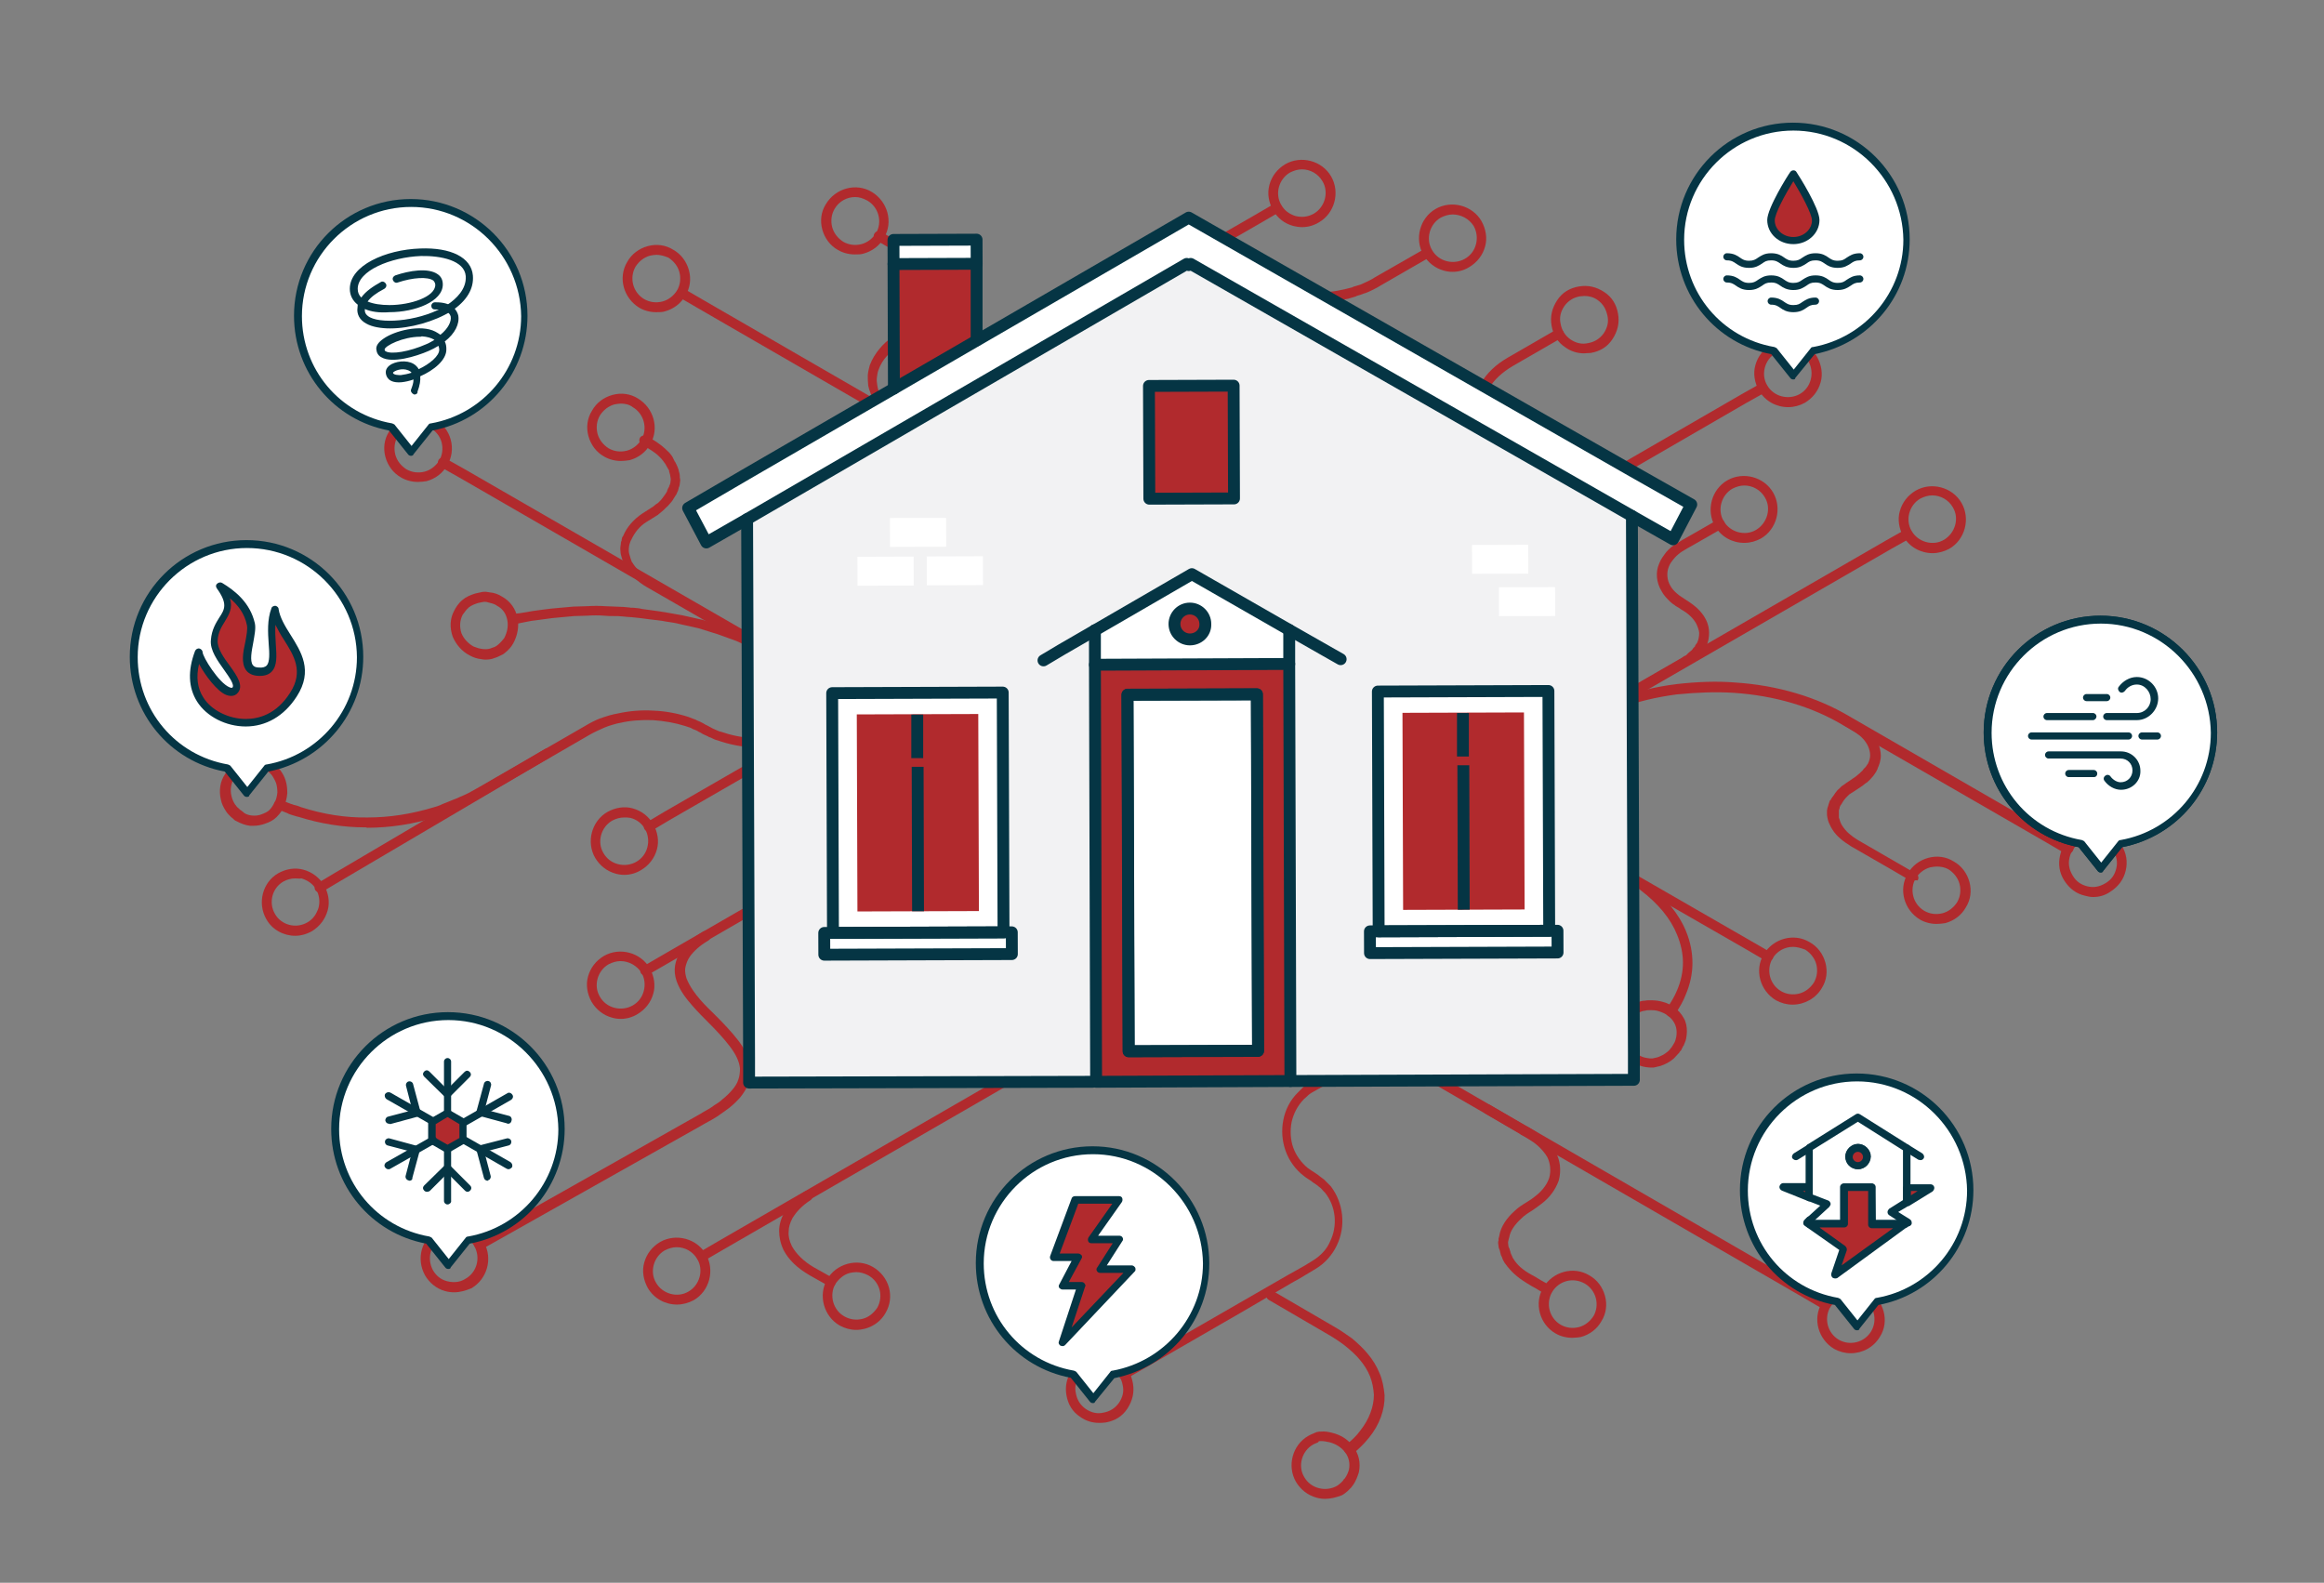 <?xml version="1.0" encoding="utf-8"?>
<!-- Generator: Adobe Illustrator 24.0.1, SVG Export Plug-In . SVG Version: 6.00 Build 0)  -->
<svg version="1.1" id="Layer_1" xmlns="http://www.w3.org/2000/svg" xmlns:xlink="http://www.w3.org/1999/xlink" x="0px" y="0px"
	 viewBox="0 0 587.3 400" style="enable-background:new 0 0 587.3 400;" xml:space="preserve">
<rect x="0" y="0" width="587.3" height="400" fill="#808080" stroke="none"/>
<style type="text/css">
	
		.Graphic_x0020_Style_x0020_17{fill:none;stroke:#053544;stroke-width:3;stroke-linecap:round;stroke-linejoin:round;stroke-miterlimit:10;}
	.st0{fill:#B12A2D;}
	.st1{fill:#FFFFFF;}
	.st2{fill:#053544;}
	.st3{fill:#F2F2F3;}
	.st4{fill:none;stroke:#053544;stroke-width:3;stroke-linecap:round;stroke-linejoin:round;stroke-miterlimit:10;}
	.st5{fill:none;stroke:#053544;stroke-width:3;stroke-linejoin:round;stroke-miterlimit:10;}
</style>
<g>
	<path class="st0" d="M156.9,257.5c-0.8,0-1.5-0.1-2.2-0.3c-2.2-0.6-4-2-5.2-4c-1.1-2-1.5-4.3-0.9-6.4c0.6-2.2,2-4,4-5.2
		c4-2.3,9.3-0.9,11.6,3.1c1.1,2,1.5,4.3,0.9,6.4c-0.6,2.2-2,4-4,5.2C159.8,257.1,158.3,257.5,156.9,257.5z M156.8,242.9
		c-1,0-2,0.3-3,0.8c-2.8,1.6-3.9,5.4-2.2,8.2c0.8,1.4,2.1,2.4,3.7,2.8c1.5,0.4,3.2,0.2,4.6-0.6c1.4-0.8,2.4-2.1,2.8-3.7
		c0.4-1.6,0.2-3.2-0.6-4.6C160.9,244,158.9,242.9,156.8,242.9z"/>
	<path class="st0" d="M163.1,246.6c-0.4,0-0.9-0.3-1.1-0.6c-0.4-0.6-0.1-1.4,0.4-1.7l4.8-2.8l38.8-22.4l5.9-3.4
		c0.6-0.4,1.4-0.1,1.7,0.4c0.4,0.6,0.1,1.4-0.4,1.7l-5.9,3.4l-43.6,25.2C163.6,246.5,163.3,246.6,163.1,246.6z"/>
	<path class="st0" d="M114.8,326.6c-0.8,0-1.6-0.1-2.3-0.3c-2.2-0.6-4-2.1-5.1-4c-2.3-4.2-0.9-9.3,3.3-11.6
		c4.2-2.2,9.4-0.8,11.6,3.3c2.3,4.1,0.8,9.3-3.2,11.6C117.6,326.2,116.2,326.6,114.8,326.6z M114.7,312c-1,0-2,0.3-3,0.8
		c-2.9,1.6-3.9,5.2-2.3,8.2c0.8,1.4,2,2.4,3.6,2.8c1.6,0.4,3.2,0.3,4.6-0.6c2.9-1.6,3.9-5.3,2.3-8.2
		C118.9,313.1,116.9,312,114.7,312z"/>
	<path class="st0" d="M121.1,315.7c-0.4,0-0.9-0.3-1.1-0.6c-0.3-0.6-0.1-1.4,0.5-1.7l56.5-31.9c0.9-0.6,2-1.1,3-1.8l0.4-0.3
		c0.8-0.5,1.6-1,2.2-1.6c0.9-0.7,1.7-1.5,2.4-2.3c0.7-0.8,1.3-1.7,1.6-2.7c0.3-0.8,0.4-1.8,0.4-2.8c-0.2-1.8-1-3.5-2.6-5.6
		c-1.6-2.1-3.5-4.1-5.4-6c-1.3-1.3-2.7-2.7-4-4.2c-1.5-1.7-3.1-3.7-4-6.2c-0.5-1.4-0.6-2.8-0.4-4c0.2-1.2,0.7-2.5,1.5-3.7
		c1.3-1.8,3-3.3,5.5-4.8c0.6-0.4,1.4-0.2,1.8,0.4c0.4,0.6,0.2,1.4-0.4,1.8c-2.2,1.3-3.7,2.7-4.7,4.1c-0.6,0.9-0.9,1.8-1.1,2.7
		c-0.2,1.1,0.1,2.1,0.3,2.8c0.8,2,2.1,3.8,3.5,5.4c1.2,1.4,2.6,2.7,3.9,4c2,2,3.9,4,5.7,6.3c1.9,2.5,2.8,4.7,3.1,6.9v0.1
		c0.1,1.5-0.1,2.8-0.6,4c-0.5,1.2-1.2,2.3-2,3.3c-0.8,0.9-1.7,1.8-2.7,2.6c-0.8,0.6-1.6,1.2-2.5,1.8l-0.4,0.3
		c-1.1,0.7-2.1,1.3-3.1,1.8l-3,1.7l-53.6,30.2C121.5,315.6,121.3,315.7,121.1,315.7z"/>
	<path class="st0" d="M171.1,329.7c-3,0-5.8-1.5-7.4-4.2c-1.1-2-1.5-4.3-0.9-6.4c0.6-2.2,2-4,4-5.2c4-2.3,9.3-0.9,11.6,3.1
		c2.3,4,0.9,9.3-3.1,11.6C174,329.3,172.5,329.7,171.1,329.7z M171,315.2c-1,0-2,0.3-3,0.8c-2.8,1.6-3.9,5.4-2.2,8.2
		c1.6,2.8,5.4,3.9,8.2,2.2c2.8-1.6,3.9-5.4,2.2-8.2C175.1,316.3,173.1,315.2,171,315.2z"/>
	<path class="st0" d="M177.4,318.8c-0.4,0-0.9-0.3-1.1-0.6c-0.4-0.6-0.1-1.4,0.4-1.7l4.8-2.8l93.7-54.1l5.9-3.4
		c0.6-0.4,1.4-0.1,1.7,0.4c0.4,0.6,0.1,1.4-0.4,1.7l-5.9,3.4l-93.7,54.1l-4.8,2.8C177.8,318.8,177.5,318.8,177.4,318.8z"/>
	<path class="st0" d="M216.4,336.1c-1.5,0-2.9-0.4-4.2-1.1c-4-2.3-5.5-7.6-3.2-11.6c1.1-2,3-3.4,5.2-4c2.2-0.6,4.5-0.3,6.4,0.8
		c4.1,2.4,5.6,7.5,3.2,11.6c-1.1,2-3,3.4-5.2,4C217.8,336,217.1,336.1,216.4,336.1z M216.4,321.5c-0.5,0-1.1,0.1-1.6,0.2
		c-1.6,0.4-2.8,1.5-3.7,2.8l0,0c-1.6,2.8-0.6,6.6,2.3,8.2c1.4,0.8,3,1,4.6,0.6c1.6-0.4,2.8-1.5,3.7-2.8c1.6-2.9,0.7-6.5-2.3-8.2
		C218.4,321.8,217.4,321.5,216.4,321.5z"/>
	<path class="st0" d="M210,325.2c-0.2,0-0.4-0.1-0.6-0.2l-4.8-2.7c-3.1-1.8-5.3-3.9-6.6-6.4c-0.8-1.7-1.1-3.3-1.1-4.8
		c0-1.5,0.4-3,1.3-4.7c1.1-2,2.8-3.7,5.1-5.2c0.6-0.4,1.4-0.3,1.8,0.4c0.4,0.6,0.3,1.4-0.4,1.8c-2,1.3-3.4,2.8-4.4,4.4
		c-0.7,1.3-1,2.4-1,3.5c-0.1,1.2,0.2,2.3,0.8,3.6c1.1,2,3,3.9,5.6,5.4l4.8,2.7c0.6,0.3,0.8,1.1,0.5,1.7
		C210.9,325,210.5,325.2,210,325.2z"/>
	<path class="st0" d="M467.7,342c-1.5,0-2.9-0.4-4.2-1.1c-4-2.4-5.5-7.6-3.1-11.6c1.1-2,3-3.4,5.2-4s4.5-0.3,6.4,0.9
		c2,1.1,3.4,3,4,5.2c0.6,2.2,0.3,4.5-0.9,6.4C473.5,340.5,470.7,342,467.7,342z M467.8,327.4c-0.5,0-1,0.1-1.6,0.2
		c-1.5,0.4-2.8,1.4-3.7,2.8l0,0c-1.6,2.8-0.7,6.5,2.2,8.2c2.8,1.6,6.5,0.7,8.2-2.2c0.8-1.4,1-3,0.6-4.6c-0.4-1.5-1.4-2.8-2.8-3.7
		C469.8,327.7,468.8,327.4,467.8,327.4z"/>
	<path class="st0" d="M461.4,331.1c-0.2,0-0.4-0.1-0.6-0.2l-4.8-2.8l-98.2-56.8l-5.9-3.4c-0.6-0.3-0.8-1.1-0.5-1.7
		c0.3-0.6,1.1-0.8,1.7-0.5l5.9,3.4l98.2,56.8l4.8,2.8c0.6,0.4,0.8,1.1,0.4,1.7C462.3,330.9,461.9,331.1,461.4,331.1z"/>
	<path class="st0" d="M397.3,338.1c-1.5,0-3-0.4-4.2-1.1c-4-2.3-5.5-7.6-3.1-11.6l0,0c2.4-4,7.6-5.5,11.6-3.1c2,1.1,3.4,3,4,5.2
		c0.6,2.2,0.3,4.5-0.9,6.4c-1.1,2-3,3.4-5.2,4C398.9,338,398.1,338.1,397.3,338.1z M392.2,326.6c-1.6,2.8-0.7,6.5,2.2,8.2
		c1.4,0.8,3,1,4.6,0.6c1.5-0.4,2.8-1.4,3.7-2.8c1.6-2.8,0.7-6.5-2.2-8.2C397.5,322.7,393.9,323.7,392.2,326.6L392.2,326.6z"/>
	<path class="st0" d="M391.1,327.2c-0.3,0-0.4-0.1-0.6-0.2c-0.8-0.4-1.6-0.9-2.4-1.4c-0.8-0.4-1.6-0.9-2.4-1.4c-2.3-1.4-4-3-5.2-4.7
		c0,0,0-0.1-0.1-0.1c-0.1-0.1-0.1-0.2-0.2-0.3c-0.2-0.4-0.5-0.8-0.6-1.3c-0.1-0.1-0.1-0.3-0.2-0.4c-0.1-0.1-0.1-0.2-0.1-0.3
		c-0.1-0.1-0.1-0.2-0.1-0.3l-0.2-0.8l-0.1-0.3c0-0.1-0.1-0.1-0.1-0.2l-0.1-0.4c0-0.1,0-0.1,0-0.1l-0.1-0.8c0-0.1,0-0.1,0-0.1
		c0-0.2,0-0.4,0.1-0.6c0-0.1,0-0.2,0-0.3c0-0.1,0-0.1,0-0.2l0.1-0.3c0-0.1,0.1-0.3,0.1-0.4c0-0.1,0-0.1,0-0.1
		c0.4-2.2,1.8-4.3,3.8-6.1c0.9-0.9,2-1.6,3-2.2c0.8-0.5,1.6-1,2.3-1.6c1.2-0.9,2.8-2.5,3.5-4.6c0.5-1.8,0.3-3.7-0.5-5.3
		c-0.9-1.5-2.3-3-4.2-4.2c-0.6-0.4-1.3-0.8-2-1.2c-0.3-0.1-0.6-0.3-0.8-0.5l-8.7-5.1c-0.6-0.4-0.8-1.1-0.4-1.7
		c0.4-0.6,1.1-0.8,1.7-0.4l8.7,5.1c0.3,0.2,0.6,0.3,0.8,0.4c0.7,0.4,1.4,0.8,2.1,1.3c2.1,1.4,3.9,3.1,4.9,5c1.2,2.1,1.5,4.8,0.8,7.3
		c-0.8,2.2-2.2,4.2-4.3,5.8c-0.8,0.6-1.6,1.2-2.5,1.8c-1,0.6-1.9,1.2-2.7,2c-1.6,1.5-2.7,3-3,4.7c0,0.1-0.1,0.3-0.1,0.3s0,0.1,0,0.1
		l-0.1,0.3c0,0.1,0,0.3-0.1,0.4c0,0.1,0,0.2,0,0.3l0.1,0.9l0.1,0.3c0,0.1,0,0.1,0.1,0.1l0.2,0.7c0.1,0.1,0.1,0.3,0.1,0.4
		c0.1,0.1,0.1,0.2,0.1,0.3c0,0.1,0.1,0.1,0.1,0.2c0.1,0.3,0.3,0.6,0.4,0.9c0.1,0.1,0.1,0.2,0.2,0.3c0.9,1.5,2.4,2.8,4.4,3.9
		c0.8,0.4,1.6,0.9,2.4,1.4c0.8,0.4,1.6,0.9,2.4,1.4c0.6,0.4,0.8,1.1,0.4,1.7C391.9,326.9,391.5,327.2,391.1,327.2z"/>
	<path class="st0" d="M417.6,269.8c-0.5,0-1.1,0-1.6-0.1c-2.3-0.3-4.3-1.6-5.6-3.7c-1.1-1.7-1.5-3.9-1.3-6.3c0.1-0.5,0.1-1,0.3-1.5
		l0.1-0.2c0.1-0.4,0.3-0.8,0.4-1.1c0.4-0.8,0.9-1.6,1.8-2.3c0.3-0.3,0.7-0.6,1.1-0.8c0.1-0.1,0.2-0.1,0.3-0.1c0.1,0,0.1-0.1,0.1-0.1
		c0.1-0.1,0.1-0.1,0.2-0.1c0.1-0.1,0.1-0.1,0.2-0.1l0.6-0.2c0.5-0.2,0.9-0.3,1.5-0.3c0.4-0.1,0.9-0.1,1.5-0.1c1,0,2,0.1,3,0.4
		c1.2,0.3,2.1,0.8,3,1.5c0.9,0.6,1.7,1.5,2.3,2.6c0.6,1,0.8,2.2,0.8,3.4c0,0.6-0.1,1.2-0.2,1.8c-0.1,0.6-0.4,1.1-0.6,1.7
		c0,0.1-0.1,0.1-0.1,0.1l-0.4,0.8c-0.1,0.3-0.3,0.5-0.5,0.7c-0.1,0.1-0.1,0.1-0.1,0.2l-0.1,0.1c-0.4,0.4-0.8,0.9-1.3,1.4
		c-1,0.9-2.2,1.5-3.4,1.9c-0.6,0.1-1.1,0.3-1.7,0.4C417.7,269.8,417.6,269.8,417.6,269.8z M414,256c-0.3,0.1-0.4,0.3-0.7,0.6
		c-0.5,0.4-0.8,1-1.1,1.5c-0.1,0.2-0.2,0.4-0.3,0.8l-0.1,0.3c-0.1,0.3-0.1,0.7-0.2,1.1c-0.2,1.8,0.1,3.4,0.9,4.6
		c0.9,1.5,2.2,2.3,3.8,2.5c0.4,0.1,0.8,0.1,1.3,0.1c0.4-0.1,0.9-0.2,1.3-0.3c0.8-0.3,1.7-0.7,2.5-1.4c0.4-0.3,0.7-0.7,1-1.1
		c0.1-0.1,0.1-0.1,0.2-0.3c0.1-0.1,0.1-0.2,0.2-0.3l0.4-0.7c0.2-0.4,0.3-0.9,0.4-1.3c0.1-0.4,0.1-0.9,0.1-1.3c0-0.8-0.2-1.6-0.6-2.3
		c-0.4-0.7-0.9-1.3-1.5-1.7c0,0-0.1,0-0.1-0.1c-0.6-0.5-1.3-0.8-2.2-1.1c-0.8-0.3-1.6-0.3-2.3-0.3c-0.4,0-0.8,0-1.1,0.1
		c-0.4,0.1-0.8,0.1-1,0.2l-0.5,0.2C414.3,255.8,414.2,255.9,414,256z"/>
	<path class="st0" d="M422.3,257c-0.3,0-0.5-0.1-0.8-0.3c-0.6-0.4-0.7-1.2-0.3-1.8c1.1-1.6,2-3.1,2.6-4.6c1-2.3,1.5-4.7,1.5-7
		s-0.5-4.7-1.5-7.1c-1.6-4-4.7-7.8-9.3-11.3c-1-0.8-2.1-1.5-3.1-2.1c-1-0.7-2.1-1.3-3.3-1.9l-26-15c-0.6-0.4-0.8-1.1-0.4-1.7
		c0.4-0.6,1.1-0.8,1.7-0.4l5.9,3.4l20.1,11.6c1.1,0.6,2.3,1.3,3.4,2c1.1,0.7,2.1,1.5,3.2,2.3c4.9,3.7,8.3,7.9,10.1,12.3
		c1.1,2.7,1.6,5.4,1.6,8c0,2.7-0.6,5.4-1.7,8c-0.6,1.6-1.6,3.3-2.8,5.1C423,256.8,422.6,257,422.3,257z"/>
	<path class="st0" d="M453,253.9c-1.5,0-2.9-0.4-4.2-1.1c-4-2.4-5.5-7.6-3.1-11.6c2.4-4,7.6-5.5,11.6-3.1c2,1.1,3.4,3,4,5.2
		c0.6,2.2,0.3,4.5-0.9,6.4C458.9,252.3,456,253.9,453,253.9z M453.1,239.3c-2.1,0-4.1,1.1-5.2,3c-1.6,2.8-0.7,6.5,2.2,8.2
		c1.4,0.8,3,1,4.6,0.6c1.5-0.4,2.8-1.4,3.7-2.8c0.8-1.4,1-3,0.6-4.6c-0.4-1.5-1.4-2.8-2.8-3.7C455.1,239.6,454.1,239.3,453.1,239.3z
		"/>
	<path class="st0" d="M446.8,243c-0.2,0-0.4-0.1-0.6-0.2l-4.8-2.8l-24.7-14.2l-5.9-3.4c-0.6-0.3-0.8-1.1-0.4-1.7
		c0.3-0.6,1.1-0.8,1.7-0.4l5.9,3.4l29.5,17c0.6,0.4,0.8,1.1,0.4,1.7C447.7,242.7,447.2,243,446.8,243z"/>
	<path class="st0" d="M488.4,139.8c-3,0-5.8-1.5-7.4-4.2c-1.1-2-1.5-4.3-0.9-6.4c0.6-2.2,2-4,4-5.2c4-2.3,9.3-0.9,11.6,3.1
		c2.3,4,0.9,9.3-3.1,11.6C491.3,139.4,489.8,139.8,488.4,139.8z M488.3,125.2c-1,0-2,0.3-3,0.8c-2.8,1.6-3.9,5.4-2.2,8.2
		c1.6,2.8,5.4,3.9,8.2,2.2s3.9-5.4,2.2-8.2C492.4,126.3,490.4,125.2,488.3,125.2z"/>
	<path class="st0" d="M383.3,193.2c-0.4,0-0.9-0.3-1.1-0.6c-0.4-0.6-0.1-1.4,0.4-1.7l5.9-3.4l88.1-50.9l4.8-2.7
		c0.6-0.3,1.4-0.1,1.7,0.5c0.3,0.6,0.1,1.4-0.5,1.7l-4.8,2.7l-88.1,50.9l-5.9,3.4C383.8,193.1,383.5,193.2,383.3,193.2z"/>
	<path class="st0" d="M529,226.7c-0.7,0-1.3-0.1-2-0.3c-2.3-0.5-4-1.8-5.3-3.8c-1.3-2-1.6-4.2-1.1-6.4c0.5-2.3,1.8-4,3.8-5.3
		c2-1.3,4.2-1.6,6.4-1.1c2.3,0.5,4,1.8,5.3,3.8l0,0c1.3,2,1.6,4.2,1.1,6.4s-1.8,4-3.8,5.3C532,226.3,530.5,226.7,529,226.7z
		 M528.8,212.1c-1.1,0-2.1,0.3-3.1,0.9c-1.5,0.9-2.3,2.1-2.7,3.7c-0.4,1.6-0.1,3.1,0.8,4.6c0.9,1.5,2.1,2.3,3.7,2.7
		c1.6,0.4,3.1,0.1,4.6-0.8c1.5-0.9,2.3-2.1,2.7-3.7s0.1-3.1-0.8-4.6l0,0c-0.9-1.5-2.1-2.3-3.7-2.7
		C529.7,212.2,529.3,212.1,528.8,212.1z"/>
	<path class="st0" d="M522.5,215.9c-0.2,0-0.4-0.1-0.6-0.2l-4.8-2.8l-51.3-29.6c-7.8-4.7-17.3-7.5-27.6-8.2
		c-4.7-0.3-9.4-0.1-14.5,0.4c-5.2,0.7-9.9,1.8-14,3.4c-0.6,0.3-1.3,0.5-1.9,0.8c-0.4,0.2-0.8,0.4-1.2,0.5l-0.7,0.3l-2.2,1.1
		c-0.6,0.3-1.4,0.1-1.7-0.6c-0.3-0.6-0.1-1.4,0.6-1.7l2.3-1.1c0,0,0.1,0,0.1-0.1l0.8-0.3c0.4-0.2,0.8-0.3,1.1-0.5
		c0.7-0.3,1.3-0.6,2.1-0.9c4.4-1.6,9.1-2.8,14.6-3.5c5.3-0.6,10.2-0.8,15-0.4c10.7,0.7,20.6,3.7,28.7,8.5l56.1,32.4
		c0.6,0.4,0.8,1.1,0.4,1.7C523.4,215.6,523,215.9,522.5,215.9z"/>
	<path class="st0" d="M489.4,233.5c-1.5,0-3-0.4-4.2-1.1c-4-2.4-5.5-7.6-3.1-11.6c1.1-2,3-3.4,5.2-4c2.2-0.6,4.5-0.3,6.4,0.9
		c2,1.1,3.4,3,4,5.2c0.6,2.2,0.3,4.5-0.9,6.4c-1.1,2-3,3.4-5.2,4C490.9,233.4,490.1,233.5,489.4,233.5z M489.4,219
		c-0.5,0-1,0.1-1.6,0.2c-1.5,0.4-2.8,1.4-3.7,2.8c-1.6,2.8-0.7,6.5,2.2,8.2c1.4,0.8,3,1,4.6,0.6c1.5-0.4,2.8-1.4,3.7-2.8
		c0.8-1.4,1-3,0.6-4.6c-0.4-1.5-1.4-2.8-2.8-3.7C491.5,219.2,490.5,219,489.4,219z"/>
	<path class="st0" d="M483.1,222.6c-0.2,0-0.4-0.1-0.6-0.2l-4.8-2.8l-9.9-5.7c-2.1-1.3-3.7-2.6-4.7-4.2c-0.2-0.3-0.5-0.8-0.8-1.5
		c-0.3-0.6-0.4-1.1-0.5-1.6c-0.1-0.4-0.1-0.7-0.1-1V205c0-0.2,0-0.4,0.1-0.6c0-0.1,0-0.1,0-0.1c0-0.1,0-0.2,0.1-0.3l0.2-0.7
		c0.1-0.3,0.2-0.6,0.3-0.9c0-0.1,0.1-0.1,0.1-0.1c0,0,0-0.1,0.1-0.1c0.1-0.1,0.1-0.3,0.3-0.5c0.1-0.1,0.1-0.3,0.3-0.4
		c0.2-0.3,0.4-0.6,0.6-0.9l0.4-0.5c0.2-0.3,0.4-0.4,0.5-0.5c0.1-0.1,0.1-0.1,0.1-0.1l0.5-0.5c0.1-0.1,0.1-0.1,0.1-0.1l0.6-0.4
		c0.4-0.3,0.8-0.6,1.3-0.9l1.6-1.1l0.5-0.4l0.1-0.1c0.3-0.2,0.6-0.5,0.9-0.8l0.1-0.1c0.2-0.1,0.3-0.4,0.5-0.6
		c0.1-0.1,0.2-0.2,0.3-0.3l0.1-0.1c0,0,0.1-0.1,0.1-0.1c0.1-0.1,0.1-0.2,0.2-0.3c0.1-0.2,0.2-0.3,0.3-0.4c0.4-0.8,0.6-1.5,0.6-2.2
		c0-1.5-0.7-3-1.8-4.2c-1.2-1.3-2.8-2.1-4.3-3.1c-0.3-0.2-0.6-0.4-0.9-0.6c-0.6-0.4-0.8-1.1-0.4-1.7c0.4-0.6,1.1-0.8,1.7-0.4
		c0.3,0.2,0.6,0.4,0.9,0.6c1.7,1,3.4,2,4.9,3.5c1.6,1.7,2.6,3.9,2.6,6c0,1.2-0.4,2.3-0.8,3.2v0.1c-0.2,0.3-0.3,0.6-0.4,0.8
		c0,0.1-0.1,0.1-0.1,0.1c-0.1,0.1-0.2,0.4-0.4,0.6c-0.1,0.1-0.1,0.2-0.2,0.3c-0.3,0.3-0.5,0.6-0.8,0.9c-0.3,0.3-0.8,0.8-1.2,1
		l-0.5,0.4l-0.1,0.1l-0.6,0.4l-1.2,0.8c-0.4,0.3-0.8,0.5-1.1,0.7l-0.6,0.4l-0.4,0.4c-0.1,0.1-0.2,0.2-0.3,0.3
		c-0.1,0.1-0.1,0.1-0.1,0.1l-0.5,0.6c-0.1,0.2-0.3,0.4-0.4,0.6c-0.1,0.2-0.2,0.4-0.3,0.5c0,0,0,0.1-0.1,0.1
		c-0.1,0.1-0.1,0.3-0.2,0.4c-0.1,0.1-0.1,0.2-0.1,0.4l-0.2,0.6c0,0.1,0,0.2,0,0.3s0,0.1,0,0.3v0.8c0,0.3,0,0.3,0,0.4
		c0.1,0.4,0.3,0.8,0.4,1.2c0.1,0.3,0.3,0.7,0.6,1.1c0.8,1.2,2,2.3,3.8,3.4l14.7,8.5c0.6,0.4,0.8,1.1,0.4,1.7
		C484,222.4,483.6,222.6,483.1,222.6z"/>
	<path class="st0" d="M440.8,137.2c-3,0-5.8-1.5-7.4-4.2c-2.3-4-0.9-9.3,3.1-11.6c4-2.3,9.3-0.9,11.6,3.1c2.3,4,0.9,9.3-3.1,11.6
		C443.7,136.8,442.3,137.2,440.8,137.2z M440.8,122.7c-1,0-2,0.3-3,0.8c-2.8,1.6-3.9,5.4-2.2,8.2c1.6,2.8,5.4,3.9,8.2,2.2
		s3.9-5.4,2.2-8.2C444.9,123.8,442.9,122.7,440.8,122.7z"/>
	<path class="st0" d="M414.5,175c-0.4,0-0.9-0.3-1.1-0.6c-0.4-0.6-0.1-1.4,0.4-1.7l5.9-3.4c1.7-1,3.5-2,5.2-3l0.6-0.4
		c0.1-0.1,0.1-0.1,0.2-0.1c0.1,0,0.1-0.1,0.2-0.1s0.1-0.1,0.2-0.1c0.1-0.1,0.2-0.2,0.3-0.3c0.1-0.1,0.1-0.1,0.2-0.2l0.1-0.1l0.6-0.5
		c0.3-0.2,0.4-0.4,0.6-0.7c0.1-0.1,0.2-0.2,0.3-0.3l0.1-0.1c0.1-0.1,0.1-0.1,0.1-0.3c0-0.1,0.1-0.1,0.1-0.1c0.1-0.1,0.1-0.3,0.2-0.3
		l0.1-0.1c0-0.1,0.1-0.1,0.1-0.2c0.3-0.6,0.5-1.5,0.5-2.4c0-0.6-0.3-1.4-0.7-2.3c-0.8-1.5-2.1-2.7-3.9-3.7c0,0-0.1,0-0.1-0.1
		l-1.3-0.8c-0.1,0-0.1-0.1-0.1-0.1c-0.2-0.1-0.4-0.3-0.6-0.4c-0.2-0.2-0.4-0.3-0.6-0.5L422,152c-0.8-0.8-1.6-1.6-2.1-2.6
		c-1.3-2.1-1.6-4.8-0.6-7c0.4-1.1,1.2-2.1,1.8-2.9c0.8-0.9,1.6-1.6,2.7-2.2c0.9-0.6,1.8-1.1,2.7-1.6l7.5-4.3
		c0.6-0.4,1.4-0.1,1.7,0.4c0.4,0.6,0.1,1.4-0.4,1.7l-7.5,4.3c-0.9,0.5-1.8,1-2.6,1.5s-1.5,1.1-2.1,1.8c-0.5,0.6-1.1,1.3-1.4,2.2
		c-0.6,1.5-0.4,3.4,0.4,4.7c0.4,0.8,1.1,1.5,1.8,2.1c0.2,0.1,0.3,0.3,0.5,0.4c0.2,0.1,0.4,0.3,0.6,0.4l1.2,0.8
		c2.1,1.3,3.8,2.8,4.8,4.7c0.7,1.3,0.9,2.5,0.9,3.5c0,0.9-0.1,2.2-0.7,3.4c-0.1,0.3-0.3,0.5-0.3,0.6c0,0.1-0.1,0.1-0.1,0.1
		s-0.1,0.1-0.1,0.1l-0.1,0.1c-0.1,0.2-0.3,0.4-0.4,0.6l-0.2,0.3c-0.3,0.3-0.6,0.7-0.9,1.1l-0.5,0.4c-0.1,0.1-0.3,0.2-0.3,0.3
		c-0.1,0.1-0.1,0.1-0.2,0.2c-0.1,0.1-0.1,0.1-0.2,0.1c-0.1,0-0.1,0.1-0.1,0.1c-0.1,0.1-0.3,0.3-0.6,0.4l-0.7,0.4c0,0-0.1,0-0.1,0.1
		c-1.8,1.1-3.6,2.1-5.3,3.1l-5.9,3.4C415,175,414.7,175,414.5,175z"/>
	<path class="st0" d="M165.8,78.9c-1.5,0-3-0.4-4.2-1.1c-4-2.4-5.5-7.6-3.1-11.6c1.1-2,3-3.4,5.2-4c2.2-0.6,4.5-0.3,6.4,0.9
		c2,1.1,3.4,3,4,5.2s0.3,4.5-0.9,6.4c-1.1,2-3,3.4-5.2,4C167.4,78.9,166.6,78.9,165.8,78.9z M165.9,64.4c-0.5,0-1,0.1-1.6,0.2
		c-1.5,0.4-2.8,1.4-3.7,2.8c-1.6,2.8-0.7,6.5,2.2,8.2c1.4,0.8,3,1,4.6,0.6c1.5-0.4,2.8-1.4,3.7-2.8l0,0c0.8-1.4,1-3,0.6-4.6
		c-0.4-1.5-1.4-2.8-2.8-3.7C167.9,64.7,166.9,64.4,165.9,64.4z"/>
	<path class="st0" d="M251.6,121.2c-0.2,0-0.4-0.1-0.6-0.2l-5.9-3.4l-68.7-39.7l-4.8-2.8c-0.6-0.4-0.8-1.1-0.4-1.7
		c0.4-0.6,1.1-0.8,1.7-0.4l4.8,2.8l68.7,39.7l5.9,3.4c0.6,0.3,0.8,1.1,0.4,1.7C252.5,120.9,252,121.2,251.6,121.2z"/>
	<path class="st0" d="M216,64.3c-1.5,0-3-0.4-4.2-1.1c-2-1.1-3.4-3-4-5.2c-0.6-2.2-0.3-4.5,0.9-6.4c2.4-4,7.6-5.5,11.6-3.1
		c4,2.4,5.5,7.6,3.1,11.6l0,0c-1.1,2-3,3.4-5.2,4C217.6,64.3,216.8,64.3,216,64.3z M216.1,49.8c-2.1,0-4.1,1.1-5.2,3
		c-0.8,1.4-1,3-0.6,4.6c0.4,1.5,1.4,2.8,2.8,3.7c1.4,0.8,3,1,4.6,0.6c1.5-0.4,2.8-1.4,3.7-2.8l0,0c1.6-2.8,0.7-6.5-2.2-8.2
		C218.1,50.1,217.1,49.8,216.1,49.8z"/>
	<path class="st0" d="M247,118.5c-0.2,0-0.4-0.1-0.6-0.2l-5.9-3.4l-11.8-6.8c-1.5-0.8-2.8-1.7-4-2.6c-1.4-1.1-2.5-2.3-3.4-3.5
		c-0.5-0.7-0.9-1.5-1.1-2.1c-0.3-0.8-0.6-1.5-0.8-2.5c0-0.1,0-0.1,0-0.1c-0.1-0.8-0.1-1.6-0.1-2.5c0.1-1,0.3-1.8,0.5-2.5
		c0.6-1.6,1.5-3,2.5-4.2c0.9-1.1,2-2.1,3.5-3.2c0.6-0.4,1.2-0.8,1.8-1.2c0.7-0.4,1.3-0.8,2-1.3c1.3-0.9,2.3-1.9,3-2.8
		c0.9-1.2,1.6-2.3,1.8-3.5c0.4-1.2,0.4-2.6,0.1-3.9c-0.3-1.2-0.8-2.4-1.7-3.5c-0.8-1.1-1.8-2.1-2.9-2.9c-1.2-0.9-2.5-1.6-3.7-2.3
		l-4.8-2.8c-0.6-0.4-0.8-1.1-0.4-1.7c0.4-0.6,1.1-0.8,1.7-0.4l4.8,2.8c1.3,0.7,2.6,1.5,3.9,2.5s2.5,2.1,3.4,3.4
		c1.1,1.5,1.8,3,2.1,4.6c0.4,1.8,0.3,3.5-0.1,5.1c-0.4,1.5-1.1,3-2.3,4.4c-0.9,1.2-2.1,2.3-3.5,3.4c-0.7,0.5-1.4,0.9-2.1,1.4
		c-0.6,0.4-1.1,0.7-1.7,1.1c-1.3,0.9-2.3,1.8-3.1,2.7c-0.9,1-1.6,2.1-2.1,3.5c-0.2,0.5-0.3,1.1-0.4,1.9c-0.1,0.6,0,1.3,0.1,2
		c0.1,0.7,0.3,1.3,0.5,1.8c0.3,0.6,0.6,1.2,0.9,1.8c0.7,1.1,1.6,2.1,2.8,3c1,0.8,2.2,1.6,3.6,2.3l4,2.3l7.8,4.5l5.9,3.4
		c0.6,0.4,0.8,1.1,0.4,1.7C247.8,118.3,247.4,118.5,247,118.5z"/>
	<path class="st0" d="M105.6,121.8c-1.5,0-3-0.4-4.2-1.1c-2-1.1-3.4-3-4-5.2c-0.6-2.2-0.3-4.5,0.9-6.4c2.3-4,7.6-5.5,11.6-3.1
		c2,1.1,3.4,2.9,4,5.1c0.6,2.2,0.3,4.6-0.9,6.5c-1.1,2-3,3.4-5.2,4C107.1,121.7,106.4,121.8,105.6,121.8z M105.7,107.3
		c-2.1,0-4.1,1.1-5.2,3c-0.8,1.4-1,3-0.6,4.6c0.4,1.5,1.4,2.8,2.8,3.7c1.4,0.8,3,1,4.6,0.6c1.5-0.4,2.8-1.4,3.7-2.8
		c0.8-1.4,1-3,0.6-4.6c-0.4-1.5-1.4-2.8-2.8-3.6C107.7,107.5,106.7,107.3,105.7,107.3z"/>
	<path class="st0" d="M210.9,175.3c-0.2,0-0.4-0.1-0.6-0.2l-5.9-3.4l-88.3-51l-4.8-2.7c-0.6-0.3-0.8-1.1-0.5-1.7
		c0.3-0.6,1.1-0.8,1.7-0.5l4.8,2.7l88.4,51l5.9,3.4c0.6,0.4,0.8,1.1,0.4,1.7C211.8,175.1,211.4,175.3,210.9,175.3z"/>
	<path class="st0" d="M122.8,166.7c-0.4,0-0.7,0-1.1-0.1c-1-0.1-2-0.4-2.9-0.9c-2-1-3.5-2.7-4.4-4.8c-0.8-2.3-0.7-4.6,0.4-6.6
		c0.4-0.8,1.1-1.9,2.1-2.7c0.8-0.7,1.9-1.2,3.2-1.6c0.8-0.2,1.3-0.3,1.8-0.4c0.7-0.1,1.3,0,1.8,0.1c1.2,0.1,2.3,0.5,3.2,1.1
		c2,1.1,3.4,3,3.9,5.4l0,0c0.4,2.1,0,4.4-1.1,6.4c-0.5,0.9-1.2,1.7-2.1,2.4c-0.4,0.4-1,0.6-1.4,0.8c-0.5,0.3-1,0.4-1.5,0.6
		C124.2,166.6,123.5,166.7,122.8,166.7z M122.6,152.1c-0.1,0-0.2,0-0.3,0c-0.4,0.1-0.8,0.1-1.5,0.3c-0.9,0.3-1.7,0.6-2.3,1.1
		c0,0-0.1,0-0.1,0.1c-0.5,0.4-1,1.1-1.5,1.8c-0.7,1.4-0.8,3-0.3,4.6c0.6,1.5,1.8,2.7,3.1,3.4c0.7,0.3,1.4,0.5,2.1,0.6
		c0.7,0.1,1.4,0.1,2.1-0.1c0.3-0.1,0.7-0.3,1.1-0.4c0.4-0.2,0.7-0.4,0.9-0.6c0.6-0.5,1.1-1.1,1.5-1.6c0.8-1.5,1.1-3.1,0.8-4.6l0,0
		c-0.3-1.6-1.2-2.9-2.6-3.6c0,0-0.1,0-0.1-0.1c-0.6-0.4-1.5-0.6-2.3-0.8C123.2,152.2,122.9,152.1,122.6,152.1z"/>
	<path class="st0" d="M194.2,165.8c-0.2,0-0.4-0.1-0.6-0.1l-3-1.6c-0.8-0.4-1.5-0.7-2.3-1.1l-0.7-0.3l-1.5-0.7l-4.7-1.7l-4.8-1.5
		l-4.9-1.1c-1.1-0.3-2.1-0.4-3.3-0.6c-1.5-0.3-2.9-0.4-4.4-0.6c-0.8-0.1-1.5-0.2-2.3-0.3c-0.6-0.1-1.3-0.1-1.9-0.2
		c-0.4,0-0.9-0.1-1.4-0.1c-0.3,0-0.7-0.1-1-0.1c-0.8-0.1-1.5-0.1-2.2-0.1c-0.9,0-1.7,0-2.6-0.1c-1.4-0.1-2.7-0.1-4.1,0l-3.4,0.1
		l-3.3,0.3c-1.5,0.1-3,0.3-4.4,0.5c-0.8,0.1-1.5,0.2-2.2,0.3c-1.1,0.1-2.3,0.4-3.4,0.6c-0.6,0.1-1.3,0.3-2,0.4
		c-0.7,0.1-1.3-0.3-1.5-1c-0.1-0.7,0.3-1.3,1-1.5c0.6-0.1,1.3-0.3,1.9-0.3c1.1-0.2,2.3-0.4,3.6-0.6c0.8-0.1,1.5-0.2,2.2-0.3
		c1.5-0.2,3.1-0.4,4.6-0.5l3.4-0.3h0.1l3.4-0.1c1.5-0.1,2.9-0.1,4.3,0c1.6,0.1,3.4,0.1,4.9,0.2c0.3,0,0.7,0.1,1,0.1h0.1
		c0.4,0.1,0.9,0.1,1.3,0.1c0.7,0.1,1.5,0.1,2.1,0.3c0.7,0.1,1.5,0.2,2.2,0.3c1.5,0.2,3,0.4,4.6,0.7c1.2,0.2,2.3,0.4,3.4,0.6l4.9,1.1
		h0.1l1.6,0.5l3.2,0.9h0.1l4.7,1.7c0.1,0,0.1,0,0.1,0.1l2.2,1c0.8,0.4,1.6,0.7,2.5,1.1l3,1.6c0.6,0.3,0.9,1.1,0.6,1.7
		C195.1,165.6,194.7,165.8,194.2,165.8z"/>
	<path class="st0" d="M156.9,116.5c-1.5,0-3-0.4-4.2-1.1c-2-1.1-3.4-3-4-5.2c-0.6-2.2-0.3-4.5,0.9-6.4c1.1-2,3-3.4,5.2-4
		c2.2-0.6,4.5-0.3,6.4,0.9c4,2.4,5.5,7.6,3.1,11.6l0,0c-1.1,2-3,3.4-5.2,4C158.4,116.4,157.6,116.5,156.9,116.5z M156.9,102
		c-0.5,0-1,0.1-1.6,0.2c-1.5,0.4-2.8,1.4-3.7,2.8c-0.8,1.4-1,3-0.6,4.6c0.4,1.5,1.4,2.8,2.8,3.7c1.4,0.8,3,1,4.6,0.6
		c1.5-0.4,2.8-1.4,3.7-2.8l0,0c1.6-2.8,0.7-6.5-2.2-8.2C159,102.2,157.9,102,156.9,102z"/>
	<path class="st0" d="M181.8,158.8c-0.2,0-0.4-0.1-0.6-0.2l-5.9-3.4c-1.5-0.9-3-1.7-4.5-2.6c-2.4-1.4-4.9-2.8-7.3-4.2
		c-2.3-1.3-4.1-3.1-5.3-5.1c-0.2-0.3-0.3-0.5-0.4-0.7c0-0.1-0.1-0.1-0.1-0.2c0,0,0-0.1-0.1-0.1l-0.1-0.3c-0.1-0.3-0.2-0.4-0.3-0.8
		l-0.1-0.3c-0.1-0.4-0.3-1-0.3-1.6c-0.1-0.7,0-1.3,0.1-1.9c0-0.1,0-0.1,0-0.2c0-0.1,0.1-0.3,0.1-0.4c0.1-0.1,0.1-0.3,0.1-0.4
		l0.1-0.5c0-0.1,0.1-0.1,0.1-0.2l0.2-0.3c0.9-2.2,2.7-4.2,4.8-5.6l2.8-1.8c0.2-0.2,0.4-0.3,0.6-0.5c0.2-0.1,0.4-0.3,0.6-0.4
		c0.1-0.1,0.3-0.3,0.4-0.4c0.3-0.3,0.5-0.5,0.7-0.8c0.3-0.4,0.6-0.8,0.8-1.1c0.1-0.2,0.2-0.3,0.3-0.5c0.1-0.1,0.1-0.2,0.1-0.3
		l0.3-0.7c0,0,0-0.1,0.1-0.1c0.1-0.1,0.1-0.3,0.1-0.4l0.1-0.1c0-0.1,0.1-0.2,0.1-0.3c0-0.1,0.1-0.2,0.1-0.3l0.1-0.8
		c0-0.1,0-0.1,0-0.3c0-0.2-0.1-0.4-0.1-0.6c0-0.3-0.1-0.5-0.2-0.9c-0.1-0.2-0.1-0.3-0.1-0.5c0-0.1-0.1-0.3-0.2-0.4l-0.4-0.7
		l-0.4-0.7c0,0,0-0.1-0.1-0.1c0-0.1-0.1-0.1-0.2-0.3c-0.1-0.1-0.1-0.2-0.2-0.3l-0.1-0.1c-0.2-0.3-0.4-0.5-0.7-0.8l-0.3-0.3
		c-1.1-1.1-2.7-2-4.3-2.9c-0.6-0.3-0.8-1.1-0.5-1.7c0.3-0.6,1.1-0.8,1.7-0.5c1.7,0.9,3.4,2,4.8,3.3l0.3,0.3c0.3,0.3,0.8,0.7,1.1,1.2
		c0.1,0.1,0.1,0.1,0.1,0.1c0.1,0.2,0.3,0.4,0.4,0.7l0.4,0.8c0,0,0,0.1,0.1,0.1l0.4,0.8c0.1,0.3,0.3,0.6,0.4,1
		c0.1,0.2,0.1,0.3,0.1,0.4c0.1,0.4,0.3,0.9,0.3,1.5c0,0.1,0,0.2,0,0.3c0,0.2,0.1,0.4,0.1,0.6c0,0.1,0,0.1,0,0.1l-0.1,0.8
		c0,0.3-0.1,0.6-0.2,0.9c0,0.1-0.1,0.1-0.1,0.2v0.1c-0.1,0.3-0.1,0.6-0.3,0.9l-0.3,0.7c0,0,0,0.1-0.1,0.1c-0.1,0.2-0.2,0.3-0.3,0.5
		c-0.1,0.1-0.1,0.2-0.2,0.3c-0.3,0.6-0.8,1.2-1.2,1.6c-0.3,0.4-0.6,0.6-0.9,0.9c-0.1,0.1-0.3,0.3-0.4,0.4l-0.1,0.1
		c-0.3,0.2-0.4,0.4-0.7,0.6c-0.2,0.2-0.4,0.3-0.6,0.5c-0.1,0.1-0.1,0.1-0.1,0.1l-2.9,1.8c-1.8,1.1-3.1,2.8-3.9,4.6
		c0,0,0,0.1-0.1,0.1l-0.1,0.3l-0.1,0.3c0,0.1-0.1,0.2-0.1,0.3s-0.1,0.3-0.1,0.4c-0.1,0.5-0.1,0.9-0.1,1.3c0,0.1,0,0.1,0,0.1
		c0,0.3,0.1,0.6,0.2,1l0.1,0.3c0,0.1,0.1,0.2,0.1,0.4c0.1,0.1,0.1,0.2,0.1,0.3c0.1,0.1,0.1,0.2,0.1,0.3c0.1,0.1,0.1,0.2,0.1,0.3
		c0,0.1,0.1,0.1,0.1,0.1c0.9,1.6,2.5,3.1,4.4,4.2c2.5,1.5,4.9,2.8,7.3,4.2c1.5,0.9,3,1.7,4.5,2.6l5.9,3.4c0.6,0.4,0.8,1.1,0.4,1.7
		C182.7,158.5,182.3,158.8,181.8,158.8z"/>
	<path class="st0" d="M157.8,221.1c-0.8,0-1.5-0.1-2.2-0.3c-2.2-0.6-4-2-5.2-4c-2.3-4-0.9-9.3,3.1-11.6c2-1.1,4.3-1.5,6.4-0.9
		c2.2,0.6,4,2,5.2,4l0,0c1.1,2,1.5,4.3,0.9,6.4c-0.6,2.2-2,4-4,5.2C160.7,220.7,159.2,221.1,157.8,221.1z M157.7,206.6
		c-1,0-2.1,0.3-3,0.8c-2.8,1.6-3.9,5.4-2.2,8.2c0.8,1.4,2.1,2.4,3.7,2.8c1.5,0.4,3.2,0.2,4.6-0.6c1.4-0.8,2.4-2.1,2.8-3.7
		c0.4-1.5,0.2-3.2-0.6-4.6l0,0c-0.8-1.4-2.1-2.4-3.7-2.8C158.8,206.6,158.3,206.6,157.7,206.6z"/>
	<path class="st0" d="M164,210.2c-0.4,0-0.9-0.3-1.1-0.6c-0.4-0.6-0.1-1.4,0.4-1.7l4.7-2.8l50.3-29l5.9-3.4c0.6-0.4,1.4-0.1,1.7,0.4
		c0.3,0.6,0.1,1.4-0.4,1.7l-5.9,3.4l-50.3,29l-4.7,2.8C164.5,210.2,164.2,210.2,164,210.2z"/>
	<path class="st0" d="M64.1,208.7c-0.3,0-0.5,0-0.8,0h-0.1c-1.1-0.1-2.4-0.6-3.5-1.2c-0.3-0.1-0.5-0.3-0.6-0.4l-0.1-0.1
		c0,0-0.1,0-0.1-0.1l-0.1-0.1c-0.2-0.1-0.4-0.3-0.6-0.5c-0.4-0.4-0.8-0.8-1.1-1.3c-0.6-0.9-1.1-1.9-1.3-3c-0.5-2.2-0.2-4.5,1.1-6.4
		c1.2-2,3.1-3.3,5.2-3.9c1.1-0.3,2.2-0.3,3.3-0.1c0.6,0.1,1.2,0.3,1.7,0.4c0.1,0.1,0.3,0.1,0.4,0.1c0.1,0.1,0.1,0.1,0.2,0.1
		c0.3,0.1,0.6,0.3,0.8,0.4c0.9,0.5,1.6,1.2,2.3,2c0.6,0.8,1.1,1.7,1.4,2.7c0.3,1,0.4,2,0.4,3.1v0.1c-0.1,1.2-0.4,2.3-0.8,3.2
		c-0.4,1-1,1.9-1.9,2.8c-0.8,0.8-1.8,1.3-3,1.7C66,208.5,65.1,208.7,64.1,208.7z M63.6,206.1c0.9,0.1,1.8,0,2.5-0.3
		c0.8-0.3,1.5-0.6,2-1.1c0.6-0.6,1-1.3,1.3-2c0-0.1,0-0.1,0.1-0.1c0.3-0.6,0.5-1.4,0.6-2.3c0-0.8-0.1-1.6-0.3-2.3
		c-0.2-0.6-0.6-1.3-0.9-1.8c-0.4-0.6-0.9-1.1-1.5-1.4c0,0-0.1,0-0.1-0.1c-0.1-0.1-0.3-0.1-0.3-0.2c-0.1-0.1-0.3-0.1-0.4-0.2
		c-0.1-0.1-0.1-0.1-0.2-0.1s-0.1,0-0.1-0.1c-0.3-0.1-0.7-0.3-1.1-0.3c-0.8-0.1-1.5-0.1-2.3,0.1c-1.5,0.4-2.8,1.3-3.7,2.7
		c-0.8,1.3-1.1,3-0.7,4.6c0.2,0.8,0.5,1.5,0.9,2.1c0,0,0,0.1,0.1,0.1c0.2,0.3,0.4,0.6,0.7,0.8l0.1,0.1c0.1,0.1,0.2,0.1,0.3,0.3
		l0.3,0.2c0.1,0.1,0.3,0.2,0.4,0.3c0,0,0.1,0,0.1,0.1C61.9,205.7,62.7,206,63.6,206.1z"/>
	<path class="st0" d="M92.3,209.1c-5.6,0-11.3-0.9-17-2.7h-0.1c-0.3-0.1-0.6-0.2-1-0.3c-0.6-0.2-1.1-0.3-1.6-0.6l-2.5-1
		c-0.6-0.3-0.9-1-0.7-1.6c0.3-0.6,1-0.9,1.6-0.7l2.6,1h0.1c0.4,0.2,0.9,0.3,1.3,0.4c0.4,0.1,0.8,0.3,1.1,0.4
		c5.6,1.8,11.3,2.7,16.8,2.6c5.6,0,11.2-0.9,16.8-2.6l1-0.3c0.1-0.1,0.3-0.1,0.5-0.2c0.2-0.1,0.3-0.1,0.4-0.2l2-0.8
		c0.5-0.2,0.9-0.4,1.5-0.6l2.5-1.1c0.9-0.4,1.9-1,2.8-1.5l0.9-0.5l3.8-2.2l22.7-13.1c1.3-0.8,2.7-1.5,4-2h0.1
		c0.7-0.3,1.5-0.5,2.1-0.7c0.8-0.2,1.5-0.4,2.2-0.5c2.7-0.6,5.8-0.9,8.9-0.7c3.1,0.1,6.1,0.7,8.9,1.6l1.3,0.5
		c0.3,0.1,0.6,0.2,0.9,0.4c0.5,0.2,1,0.4,1.5,0.7c0.2,0.1,0.3,0.2,0.5,0.3c0.3,0.1,0.5,0.3,0.8,0.4c0.4,0.2,0.7,0.4,1.1,0.6
		c0.3,0.1,0.6,0.3,0.9,0.4c0.4,0.2,0.7,0.3,1,0.4h0.1c2.6,0.9,5.3,1.5,8.2,1.6c2.8,0.2,5.6,0,8.3-0.6c3.1-0.6,5.6-1.5,7.8-2.8
		l5.9-3.4c0.6-0.4,1.4-0.1,1.7,0.4c0.4,0.6,0.1,1.4-0.4,1.7l-5.9,3.4c-2.3,1.4-5.2,2.5-8.5,3.1c-3,0.6-5.9,0.8-9,0.6
		c-3.1-0.2-6.1-0.8-8.9-1.8c-0.5-0.1-0.9-0.3-1.3-0.5c-0.3-0.1-0.5-0.3-0.8-0.3c0,0-0.1,0-0.1-0.1c-0.4-0.2-0.9-0.4-1.3-0.6
		c-0.3-0.1-0.5-0.3-0.7-0.4c-0.2-0.1-0.4-0.2-0.6-0.3c-0.4-0.3-0.8-0.4-1.3-0.6c-0.1,0-0.1-0.1-0.2-0.1c-0.1-0.1-0.4-0.2-0.6-0.3
		l-1.2-0.4c-2.5-0.8-5.3-1.3-8.2-1.5c-3-0.1-5.8,0.1-8.3,0.7c-0.7,0.1-1.3,0.3-2,0.5c-0.7,0.2-1.3,0.4-2,0.7
		c-1.3,0.6-2.5,1.1-3.7,1.8l-7.6,4.4l-19.8,11.4c-1,0.6-2,1.1-3,1.6l-2.5,1.1c-0.5,0.3-1.1,0.5-1.6,0.7l-2,0.8
		c-0.1,0.1-0.3,0.1-0.5,0.2c-0.2,0.1-0.3,0.1-0.5,0.2c-0.1,0-0.1,0-0.1,0.1l-1.1,0.3c-5.9,1.8-11.8,2.7-17.6,2.7
		C92.7,209.1,92.5,209.1,92.3,209.1z"/>
	<path class="st0" d="M329.1,57.4c-0.8,0-1.5-0.1-2.3-0.3c-2.2-0.6-4-2-5.1-4c-1.1-2-1.5-4.2-0.9-6.4c0.6-2.2,2-4,4-5.2
		c4-2.3,9.3-0.9,11.6,3.1s0.9,9.3-3.1,11.6C332,57,330.5,57.4,329.1,57.4z M329,42.8c-1,0-2,0.3-3,0.8c-2.8,1.6-3.9,5.4-2.2,8.2l0,0
		c0.8,1.4,2,2.3,3.6,2.8c1.6,0.4,3.2,0.2,4.6-0.6c2.8-1.6,3.9-5.4,2.2-8.2C333.1,43.9,331.1,42.8,329,42.8z"/>
	<path class="st0" d="M271.9,83.1c-0.4,0-0.9-0.3-1.1-0.6c-0.4-0.6-0.1-1.4,0.4-1.7l5.9-3.4l40.1-23.1l4.8-2.8
		c0.6-0.4,1.4-0.1,1.7,0.4c0.4,0.6,0.1,1.4-0.4,1.7l-4.8,2.8l-40.1,23.1l-5.9,3.4C272.4,83.1,272.1,83.1,271.9,83.1z"/>
	<path class="st0" d="M367.1,68.7c-0.8,0-1.5-0.1-2.2-0.3c-2.2-0.6-4-2-5.2-4c-2.3-4-0.9-9.3,3.1-11.6c4-2.3,9.3-0.9,11.6,3.1
		c1.1,2,1.5,4.3,0.9,6.4c-0.6,2.2-2,4-4,5.2C370,68.3,368.6,68.7,367.1,68.7z M367.1,54.2c-1,0-2,0.3-3,0.8
		c-2.8,1.6-3.9,5.4-2.2,8.2c0.8,1.4,2.1,2.4,3.7,2.8c1.5,0.4,3.2,0.2,4.6-0.6c1.4-0.8,2.4-2.1,2.8-3.7c0.4-1.5,0.2-3.2-0.6-4.6
		C371.2,55.2,369.1,54.2,367.1,54.2z"/>
	<path class="st0" d="M283.7,76.3c-0.4,0-0.9-0.3-1.1-0.6c-0.4-0.6-0.1-1.4,0.4-1.7l5.9-3.4c2.3-1.4,5.1-2.4,8.5-3.1
		c3.1-0.6,6.1-0.7,9-0.5c3.3,0.2,6.3,0.8,8.9,1.8c0.4,0.1,0.7,0.3,1.1,0.4c0.3,0.1,0.6,0.3,0.9,0.4c0.1,0,0.1,0.1,0.1,0.1l2,1
		c0.2,0.1,0.4,0.2,0.6,0.3c0.4,0.3,0.8,0.4,1.3,0.6c0.1,0,0.1,0.1,0.2,0.1c0.1,0.1,0.4,0.2,0.6,0.3l1.2,0.4c2.5,0.8,5.1,1.3,8.2,1.5
		c3.1,0.1,5.8-0.2,8.3-0.8c0.7-0.2,1.3-0.3,2-0.5l0.1-0.1c0.6-0.2,1.3-0.4,2-0.6c1.3-0.6,2.5-1.1,3.7-1.9l12.4-7.1
		c0.6-0.4,1.4-0.1,1.7,0.4c0.4,0.6,0.1,1.4-0.4,1.7L349,72.1c-1.3,0.8-2.7,1.5-4,2h-0.1c-0.7,0.3-1.4,0.5-2.1,0.7l-0.1,0.1
		c-0.6,0.2-1.3,0.4-2,0.6c-2.7,0.6-5.7,0.9-9,0.8c-3.4-0.1-6.3-0.6-9-1.6l-1.3-0.5c-0.3-0.1-0.6-0.2-0.9-0.4c-0.5-0.2-1-0.4-1.5-0.7
		c-0.2-0.1-0.3-0.2-0.5-0.3l-1.9-1c-0.3-0.1-0.7-0.3-1-0.4c-0.3-0.1-0.6-0.3-0.9-0.4c-2.4-0.9-5.1-1.5-8.2-1.6
		c-2.7-0.2-5.6,0-8.4,0.5c-3.2,0.6-5.7,1.5-7.7,2.8l-5.9,3.4C284.2,76.2,283.9,76.3,283.7,76.3z"/>
	<path class="st0" d="M277.7,359.6c-1.7,0-3.3-0.5-4.7-1.5c-2-1.3-3.1-3.2-3.5-5.5c-0.4-2.3,0.1-4.4,1.4-6.4c1.3-2,3.2-3.1,5.5-3.5
		c2.3-0.4,4.4,0.1,6.4,1.4c2,1.3,3.1,3.2,3.5,5.5c0.4,2.3-0.1,4.4-1.4,6.4c-1.3,2-3.2,3.1-5.5,3.5
		C278.8,359.6,278.2,359.6,277.7,359.6z M277.9,345.1c-0.4,0-0.8,0.1-1.2,0.1c-1.6,0.3-2.9,1.1-3.9,2.5c-0.9,1.4-1.3,2.8-0.9,4.5
		c0.3,1.6,1.1,2.9,2.5,3.9c1.4,0.9,2.8,1.3,4.5,0.9c1.6-0.3,2.9-1.1,3.9-2.5c0.9-1.4,1.3-2.8,0.9-4.5c-0.3-1.6-1.1-2.9-2.5-3.9
		C280.1,345.4,279,345.1,277.9,345.1z"/>
	<path class="st0" d="M284.1,348.8c-0.4,0-0.9-0.3-1.1-0.6c-0.4-0.6-0.1-1.4,0.4-1.7l4.8-2.8l25-14.4l12.5-7.2
		c0.6-0.3,1.2-0.7,1.8-1c1.5-0.8,3-1.7,4.4-2.6c1.9-1.2,3.4-2.8,4.2-4.7c2-4,1.5-8.9-1.2-12.3c-0.1-0.1-0.1-0.2-0.3-0.3
		c-0.3-0.3-0.5-0.6-0.8-0.9c-0.1-0.1-0.3-0.2-0.4-0.3c-0.3-0.3-0.6-0.5-0.9-0.7c-0.4-0.3-0.8-0.5-1.1-0.8c-0.6-0.4-1.3-0.8-1.9-1.3
		c-2.1-1.6-3.7-3.8-4.6-6.3c-0.9-2.5-1.1-5.2-0.6-7.8c0.5-2.6,1.7-5,3.6-6.9c0.4-0.4,0.8-0.8,1.1-1.1c0.1-0.1,0.2-0.2,0.3-0.3
		l0.1-0.1c0.1-0.1,0.2-0.1,0.3-0.3c0.1-0.1,0.3-0.3,0.4-0.3c0.1,0,0.1-0.1,0.1-0.1l0.8-0.4c0.5-0.3,1-0.6,1.6-0.9l14-7.3
		c0.6-0.3,1.4-0.1,1.7,0.5c0.3,0.6,0.1,1.4-0.5,1.7l-6.1,3.2l-8,4.1c0,0-0.1,0-0.1,0.1c-0.5,0.2-0.9,0.5-1.5,0.8l-0.7,0.4
		c-0.1,0.1-0.1,0.1-0.3,0.2c-0.1,0.1-0.3,0.2-0.4,0.3c-0.1,0.1-0.2,0.2-0.3,0.3c-0.3,0.3-0.6,0.5-0.9,0.8l-0.1,0.1
		c-1.5,1.6-2.5,3.5-3,5.7c-0.4,2.1-0.3,4.4,0.4,6.4s2.1,3.9,3.7,5.2c0.6,0.4,1.1,0.8,1.8,1.2c0.4,0.3,0.8,0.5,1.1,0.8
		c0.4,0.3,0.8,0.6,1.2,0.9c0.1,0.1,0.2,0.2,0.3,0.3c0.4,0.4,0.8,0.8,1.1,1.1l0.3,0.3c3.2,4.2,3.9,10.1,1.5,15
		c-1.1,2.3-2.9,4.4-5.2,5.8c-1.5,0.9-3,1.8-4.5,2.7c-0.6,0.3-1.1,0.6-1.8,1l-12.3,7.2l-29.8,17.2
		C284.5,348.7,284.2,348.8,284.1,348.8z"/>
	<path class="st0" d="M334.9,378.8c-0.8,0-1.5-0.1-2.2-0.3c-2.2-0.6-4-2-5.2-4c-2.3-4-0.9-9.3,3.1-11.6c0.5-0.3,1-0.5,1.5-0.7
		c0.1,0,0.1-0.1,0.2-0.1c0.1,0,0.2-0.1,0.3-0.1c0.1-0.1,0.3-0.1,0.3-0.1c0.3-0.1,0.6-0.1,0.9-0.1c1.1-0.1,2,0.1,2.8,0.3
		c2.1,0.5,4,1.6,5.3,3.4c1.5,1.9,2,4.2,1.5,6.6c-0.3,0.9-0.7,2.2-1.6,3.4l-0.1,0.1c-0.1,0.1-0.1,0.2-0.2,0.3
		c-0.1,0.1-0.3,0.3-0.4,0.4l-0.5,0.5l-0.1,0.1c-0.4,0.3-0.8,0.7-1.4,1C337.8,378.4,336.3,378.8,334.9,378.8z M332.9,364.6
		c-0.4,0.2-0.8,0.3-1.1,0.5c-2.8,1.6-3.9,5.4-2.2,8.2c0.8,1.4,2.1,2.4,3.7,2.8c1.5,0.4,3.2,0.2,4.6-0.6c0.3-0.2,0.6-0.4,1-0.8
		l0.4-0.4c0.1-0.1,0.1-0.1,0.2-0.3c0.1-0.1,0.2-0.3,0.3-0.3c0.6-0.8,0.9-1.6,1.1-2.3c0.3-1.5,0-3.1-1-4.4c-1-1.3-2.4-2.1-3.9-2.5
		c-0.9-0.2-1.5-0.3-2.1-0.3c-0.1,0-0.1,0-0.2,0s-0.1,0-0.1,0h-0.1c-0.1,0-0.2,0.1-0.3,0.1C333.2,364.5,333.1,364.5,332.9,364.6z"/>
	<path class="st0" d="M340.9,367.5c-0.4,0-0.8-0.2-1-0.5c-0.4-0.6-0.3-1.3,0.2-1.8c1.4-1.1,2.7-2.3,3.7-3.7c2.2-2.8,3.4-6,3.4-9
		c-0.1-1.6-0.4-3.2-1-4.7c-0.6-1.5-1.5-2.9-2.6-4.2c-0.9-1.1-2.1-2.2-3.7-3.5c-1.3-1-2.8-2-4.2-2.8l-15.1-8.8
		c-0.6-0.4-0.8-1.1-0.4-1.7c0.4-0.6,1.1-0.8,1.7-0.4l15.1,8.8c1.6,0.9,3.2,2,4.6,3c1.8,1.5,3,2.7,4,3.9c1.3,1.5,2.3,3.2,3,4.9
		c0.8,1.8,1.1,3.7,1.3,5.6c0.1,3.7-1.3,7.5-3.9,10.7c-1.2,1.5-2.6,2.9-4.1,4.1C341.5,367.4,341.1,367.5,340.9,367.5z"/>
	<path class="st0" d="M451.9,102.9c-3,0-5.8-1.5-7.4-4.2c-1.1-2-1.5-4.3-0.9-6.4c0.6-2.2,2-4,4-5.2c4-2.3,9.3-0.9,11.6,3.1
		c1.1,2,1.5,4.3,0.9,6.4c-0.6,2.2-2,4-4,5.2C454.8,102.5,453.4,102.9,451.9,102.9z M451.8,88.4c-1,0-2,0.3-3,0.8
		c-2.8,1.6-3.9,5.4-2.2,8.2c1.6,2.8,5.3,3.8,8.2,2.2c1.4-0.8,2.4-2.1,2.8-3.7c0.4-1.5,0.2-3.2-0.6-4.6
		C455.9,89.4,453.9,88.4,451.8,88.4z"/>
	<path class="st0" d="M363.6,146.6c-0.4,0-0.9-0.3-1.1-0.6c-0.3-0.6-0.1-1.4,0.4-1.7l5.9-3.4l71.2-41.2l4.8-2.7
		c0.6-0.3,1.4-0.1,1.7,0.5c0.3,0.6,0.1,1.4-0.5,1.7l-4.8,2.7L370.2,143l-5.9,3.4C364,146.5,363.8,146.6,363.6,146.6z"/>
	<path class="st0" d="M400.3,89.3c-1.7,0-3.3-0.5-4.7-1.5c-2-1.3-3.1-3.2-3.5-5.5c-0.4-2.3,0.1-4.4,1.4-6.4c1.3-2,3.2-3.1,5.5-3.5
		c2.3-0.4,4.4,0.1,6.4,1.4c2,1.3,3.1,3.2,3.5,5.5c0.4,2.3-0.1,4.4-1.4,6.4c-1.3,2-3.2,3.1-5.5,3.5C401.3,89.2,400.8,89.3,400.3,89.3
		z M400.4,74.8c-0.4,0-0.8,0.1-1.2,0.1c-1.6,0.3-2.9,1.1-3.9,2.5c-0.9,1.4-1.3,2.8-0.9,4.5c0.3,1.6,1.1,2.9,2.5,3.9
		c1.4,0.9,2.8,1.3,4.5,0.9c1.6-0.3,2.9-1.1,3.9-2.5c0.9-1.4,1.3-2.8,0.9-4.5s-1.1-2.9-2.5-3.9C402.7,75.1,401.6,74.8,400.4,74.8z"/>
	<path class="st0" d="M372.2,141.7c-0.4,0-0.9-0.3-1.1-0.6c-0.4-0.6-0.1-1.4,0.4-1.7l5.9-3.4c0.6-0.3,1.1-0.6,1.7-1
		c1.9-1.1,3.7-2.1,5.3-3.5c1-0.9,1.9-1.9,2.5-3c0.7-1.1,1.1-2.3,1.3-3.5c0.2-1.2,0-2.5-0.4-3.6c-0.4-1.2-1.1-2.3-1.9-3.3
		c-0.8-0.9-1.7-1.8-3-2.7c-0.6-0.4-1.2-0.8-1.9-1.3c-0.6-0.3-1.1-0.7-1.7-1.1c-1.3-0.9-2.4-1.9-3.4-3c-1-1.2-1.9-2.6-2.5-4
		c-0.6-1.6-0.8-3.4-0.6-4.9c0.1-1.4,0.6-3,1.6-4.5c1.4-2.3,3.5-4.4,6.6-6.2l12.3-7.1c0.6-0.4,1.4-0.1,1.7,0.4
		c0.4,0.6,0.1,1.4-0.4,1.7l-12.3,7.1c-2.7,1.6-4.6,3.4-5.8,5.3c-0.7,1.2-1.1,2.4-1.2,3.5c-0.1,1.1,0,2.5,0.5,3.7
		c0.4,1.2,1.1,2.3,2,3.3c0.9,1,1.9,1.9,3,2.7c0.5,0.4,1,0.7,1.6,1c0.7,0.4,1.4,0.8,2.1,1.4c1.4,1,2.5,2,3.4,3c1.1,1.2,1.9,2.6,2.4,4
		c0.6,1.5,0.8,3.2,0.6,4.8c-0.2,1.6-0.8,3.1-1.6,4.5c-0.8,1.3-1.8,2.4-3,3.5c-1.8,1.6-3.8,2.7-5.7,3.8c-0.6,0.3-1.1,0.6-1.7,0.9
		l-5.9,3.4C372.7,141.6,372.4,141.7,372.2,141.7z"/>
	<path class="st0" d="M74.6,236.5c-2.9,0-5.8-1.5-7.3-4.2c-2.3-4-1-9.3,3-11.6c2-1.1,4.2-1.5,6.4-0.9s4,2,5.2,3.9
		c1.1,2,1.5,4.3,0.9,6.4c-0.6,2.2-2,4-3.9,5.2C77.5,236.1,76,236.5,74.6,236.5z M74.6,222c-1.1,0-2.1,0.3-3,0.8
		c-2.8,1.6-3.8,5.3-2.1,8.2c1.6,2.8,5.3,3.8,8.2,2.1c1.4-0.8,2.3-2.1,2.8-3.7c0.4-1.5,0.2-3.2-0.6-4.6l0,0c-0.8-1.4-2.1-2.3-3.7-2.8
		C75.6,222.1,75.1,222,74.6,222z"/>
	<path class="st0" d="M80.8,225.6c-0.4,0-0.9-0.3-1.1-0.6c-0.4-0.6-0.1-1.4,0.4-1.7l4.7-2.8l47-27.7l5.9-3.5
		c0.6-0.4,1.4-0.1,1.7,0.4c0.4,0.6,0.1,1.4-0.4,1.7l-5.9,3.5l-47,27.7l-4.7,2.8C81.3,225.5,81,225.6,80.8,225.6z"/>
	<path class="st1" d="M481.7,60.6c0-15.7-12.8-28.6-28.6-28.6c-15.7,0-28.6,12.8-28.6,28.6c0,14,10.1,25.7,23.5,28.1l5.1,6.3
		l5.1-6.3C471.6,86.3,481.7,74.6,481.7,60.6"/>
	<path class="st2" d="M453.2,95.9c-0.3,0-0.6-0.1-0.8-0.4l-4.8-6c-13.9-2.6-24-14.7-24-29c0-16.3,13.2-29.5,29.5-29.5
		c16.3,0,29.5,13.2,29.5,29.5c0,14.2-10.1,26.2-24,29l-4.9,6C453.7,95.8,453.5,95.9,453.2,95.9z M453.2,33
		c-15.2,0-27.6,12.4-27.6,27.6c0,13.4,9.5,24.8,22.8,27.1c0.3,0.1,0.4,0.2,0.6,0.3l4.3,5.4l4.3-5.4c0.1-0.2,0.3-0.3,0.6-0.3
		c13.1-2.4,22.8-13.8,22.8-27.1C480.8,45.4,468.4,33,453.2,33z"/>
	<path class="st2" d="M464.4,67.7c-1.7,0-2.6-0.6-3.3-1.1c-0.6-0.4-1.1-0.8-2.3-0.8s-1.6,0.3-2.3,0.8c-0.8,0.5-1.6,1.1-3.3,1.1
		c-1.6,0-2.6-0.6-3.3-1.1c-0.6-0.4-1.1-0.8-2.3-0.8s-1.6,0.3-2.3,0.8c-0.8,0.5-1.6,1.1-3.3,1.1c-1.7,0-2.6-0.6-3.3-1.1
		c-0.6-0.4-1.1-0.8-2.3-0.8c-0.5,0-0.9-0.4-0.9-0.9s0.4-0.9,0.9-0.9c1.7,0,2.6,0.6,3.3,1.1c0.6,0.4,1.1,0.8,2.3,0.8
		c1.1,0,1.6-0.3,2.3-0.8c0.8-0.5,1.6-1.1,3.3-1.1c1.7,0,2.6,0.6,3.3,1.1c0.6,0.4,1.1,0.8,2.3,0.8c1.1,0,1.6-0.3,2.3-0.8
		c0.8-0.5,1.6-1.1,3.3-1.1c1.7,0,2.6,0.6,3.3,1.1c0.6,0.4,1.1,0.8,2.3,0.8s1.6-0.3,2.3-0.8c0.8-0.5,1.6-1.1,3.3-1.1
		c0.5,0,0.9,0.4,0.9,0.9s-0.4,0.9-0.9,0.9c-1.1,0-1.6,0.3-2.3,0.8C466.9,67.1,466.1,67.7,464.4,67.7z"/>
	<path class="st2" d="M464.4,73.3c-1.7,0-2.6-0.6-3.3-1.1c-0.6-0.4-1.1-0.8-2.3-0.8s-1.6,0.3-2.3,0.8c-0.8,0.5-1.6,1.1-3.3,1.1
		c-1.6,0-2.6-0.6-3.3-1.1c-0.6-0.4-1.1-0.8-2.3-0.8s-1.6,0.3-2.3,0.8c-0.8,0.5-1.6,1.1-3.3,1.1c-1.7,0-2.6-0.6-3.3-1.1
		c-0.6-0.4-1.1-0.8-2.3-0.8c-0.5,0-0.9-0.4-0.9-0.9c0-0.5,0.4-0.9,0.9-0.9c1.7,0,2.6,0.6,3.3,1.1c0.6,0.4,1.1,0.8,2.3,0.8
		c1.1,0,1.6-0.3,2.3-0.8c0.8-0.5,1.6-1.1,3.3-1.1c1.7,0,2.6,0.6,3.3,1.1c0.6,0.4,1.1,0.8,2.3,0.8c1.1,0,1.6-0.3,2.3-0.8
		c0.8-0.5,1.6-1.1,3.3-1.1c1.7,0,2.6,0.6,3.3,1.1c0.6,0.4,1.1,0.8,2.3,0.8s1.6-0.3,2.3-0.8c0.8-0.5,1.6-1.1,3.3-1.1
		c0.5,0,0.9,0.4,0.9,0.9c0,0.5-0.4,0.9-0.9,0.9c-1.1,0-1.6,0.3-2.3,0.8C466.9,72.7,466.1,73.3,464.4,73.3z"/>
	<path class="st2" d="M453.2,78.9c-1.7,0-2.6-0.6-3.3-1.1c-0.6-0.4-1.1-0.8-2.3-0.8c-0.5,0-0.9-0.4-0.9-0.9s0.4-0.9,0.9-0.9
		c1.7,0,2.6,0.6,3.3,1.1c0.6,0.4,1.1,0.8,2.3,0.8s1.6-0.3,2.3-0.8c0.8-0.5,1.6-1.1,3.3-1.1c0.5,0,0.9,0.4,0.9,0.9s-0.4,0.9-0.9,0.9
		c-1.1,0-1.6,0.3-2.3,0.8C455.8,78.3,454.9,78.9,453.2,78.9z"/>
	<path class="st0" d="M458.9,55.6c0-2.8-5.7-11.6-5.7-11.6s-5.7,8.8-5.7,11.6c0,2.8,2.5,5.1,5.7,5.1
		C456.3,60.7,458.9,58.4,458.9,55.6"/>
	<path class="st2" d="M453.2,61.7c-3.7,0-6.6-2.7-6.6-6.1c0-3,5.2-11.3,5.8-12.1c0.4-0.6,1.3-0.6,1.6,0c0.6,0.9,5.8,9.1,5.8,12.1
		C459.8,59,456.8,61.7,453.2,61.7z M453.2,45.8c-2.1,3.4-4.7,8.2-4.7,9.9c0,2.3,2.1,4.2,4.7,4.2c2.6,0,4.7-1.9,4.7-4.2
		C457.9,54,455.2,49.1,453.2,45.8z"/>
	<path class="st1" d="M497.9,301c0-15.7-12.8-28.6-28.6-28.6c-15.7,0-28.6,12.8-28.6,28.6c0,14,10.1,25.7,23.5,28.1l5.1,6.3l5.1-6.3
		C487.7,326.7,497.9,315,497.9,301"/>
	<path class="st2" d="M469.3,336.2c-0.3,0-0.6-0.1-0.8-0.4l-4.8-6c-13.9-2.6-24-14.7-24-29c0-16.3,13.2-29.5,29.5-29.5
		c16.3,0,29.5,13.2,29.5,29.5c0,14.2-10.1,26.4-24,29l-4.8,6C469.9,336.1,469.6,336.2,469.3,336.2z M469.3,273.3
		c-15.2,0-27.6,12.4-27.6,27.6c0,13.4,9.5,24.8,22.8,27.1c0.3,0.1,0.4,0.2,0.6,0.3l4.3,5.4l4.3-5.4c0.1-0.2,0.4-0.3,0.6-0.3
		c13.1-2.3,22.8-13.7,22.8-27.1C496.9,285.7,484.5,273.3,469.3,273.3z"/>
	<polygon class="st0" points="487.9,300.1 481.9,303.8 481.9,300.1 	"/>
	<path class="st2" d="M481.9,304.8c-0.2,0-0.3-0.1-0.4-0.1c-0.3-0.2-0.5-0.5-0.5-0.8v-3.7c0-0.5,0.4-0.9,0.9-0.9h6
		c0.4,0,0.8,0.3,0.9,0.7c0.1,0.4-0.1,0.8-0.4,1.1l-6,3.7C482.2,304.7,482.1,304.8,481.9,304.8z M482.9,301v1.1l1.7-1.1H482.9z"/>
	<path class="st2" d="M481.5,310.3h-8.4c-0.5,0-0.9-0.4-0.9-0.9V301H467v8.4c0,0.5-0.4,0.9-0.9,0.9h-8.9c-0.5,0-0.9-0.4-0.9-0.9
		v-0.9c0-0.3,0.1-0.5,0.3-0.7l3.4-3.1l-3.1-1.2c-0.4-0.1-0.6-0.5-0.6-0.9v-12.5c0-0.3,0.2-0.6,0.4-0.8l12.3-7.7c0.3-0.2,0.7-0.2,1,0
		l12.4,7.8c0.3,0.2,0.4,0.5,0.4,0.8v13.7c0,0.3-0.2,0.6-0.4,0.8l-2.7,1.6l2.7,1.7c0.3,0.2,0.4,0.5,0.4,0.8v0.2
		c0,0.3-0.1,0.6-0.4,0.8l-0.4,0.3C481.9,310.3,481.7,310.3,481.5,310.3z M474,308.4h5.4l-2-1.3c-0.3-0.2-0.4-0.5-0.4-0.8
		c0-0.3,0.2-0.6,0.4-0.8l3.5-2.2v-12.6l-11.4-7.2l-11.4,7.1v11.3l3.9,1.5c0.3,0.1,0.5,0.4,0.6,0.7c0.1,0.3-0.1,0.6-0.3,0.9l-3.7,3.4
		h6.4v-8.4c0-0.5,0.4-0.9,0.9-0.9h7c0.5,0,0.9,0.4,0.9,0.9L474,308.4L474,308.4z M469.6,295.5c-1.8,0-3.2-1.4-3.2-3.2
		c0-1.7,1.5-3.2,3.2-3.2s3.2,1.5,3.2,3.2C472.7,294.1,471.3,295.5,469.6,295.5z M469.6,291.1c-0.7,0-1.3,0.6-1.3,1.3
		s0.6,1.3,1.3,1.3c0.6,0,1.2-0.6,1.3-1.3C470.9,291.7,470.3,291.1,469.6,291.1z"/>
	<polygon class="st0" points="457.2,300.1 457.2,302.7 450.7,300.1 	"/>
	<path class="st2" d="M457.2,303.6c-0.1,0-0.3,0-0.4-0.1l-6.5-2.6c-0.4-0.2-0.7-0.6-0.6-1.1c0.1-0.4,0.5-0.8,0.9-0.8h6.5
		c0.5,0,0.9,0.4,0.9,0.9v2.6c0,0.3-0.1,0.6-0.4,0.8C457.6,303.6,457.4,303.6,457.2,303.6z M455.6,301l0.6,0.3V301H455.6z"/>
	<path class="st2" d="M481.9,310c-0.1,0-0.3-0.1-0.4-0.1c-0.3-0.2-0.5-0.5-0.5-0.8v-0.2c0-0.3,0.1-0.6,0.4-0.8
		c0.3-0.2,0.6-0.3,0.9-0.1l0.2,0.1c0.3,0.1,0.6,0.4,0.6,0.8c0.1,0.4-0.1,0.7-0.4,0.9l-0.2,0.1C482.3,309.9,482.1,310,481.9,310z"/>
	<path class="st2" d="M485.3,293.2c-0.2,0-0.3-0.1-0.5-0.1l-3.4-2.1c-0.4-0.3-0.6-0.9-0.3-1.3c0.3-0.4,0.9-0.6,1.3-0.3l3.4,2.1
		c0.4,0.3,0.6,0.9,0.3,1.3C485.9,293.1,485.6,293.2,485.3,293.2z"/>
	<path class="st2" d="M453.8,293.2c-0.3,0-0.6-0.2-0.8-0.4c-0.3-0.4-0.1-1,0.3-1.3l3.4-2.1c0.4-0.3,1-0.1,1.3,0.3
		c0.3,0.4,0.1,1-0.3,1.3l-3.4,2.1C454.1,293.2,454,293.2,453.8,293.2z"/>
	<polygon class="st0" points="463.7,322.2 465.9,315.6 456.6,309.1 457.2,308.5 457.2,309.4 466.1,309.4 466.1,300.1 473.1,300.1 
		473.1,309.4 481.5,309.4 	"/>
	<path class="st2" d="M463.7,323.1c-0.2,0-0.4-0.1-0.6-0.2c-0.3-0.3-0.4-0.7-0.3-1.1l2-5.9l-8.7-6.1c-0.3-0.2-0.4-0.4-0.4-0.7
		c0-0.3,0.1-0.6,0.3-0.8l0.6-0.6c0.3-0.3,0.7-0.4,1-0.2c0.3,0.1,0.6,0.4,0.6,0.8h7v-8.3c0-0.5,0.4-0.9,0.9-0.9h7
		c0.5,0,0.9,0.4,0.9,0.9v8.3h7.5c0.4,0,0.8,0.3,0.9,0.6s0,0.8-0.3,1.1L464.3,323C464.1,323.1,463.9,323.1,463.7,323.1z M459.9,310.3
		l6.4,4.6c0.3,0.3,0.5,0.7,0.4,1.1l-1.3,3.8l13-9.4H473c-0.5,0-0.9-0.4-0.9-0.9V301h-5.1v8.3c0,0.5-0.4,0.9-0.9,0.9H459.9z"/>
	<path class="st0" d="M471.7,292.4c0,1.2-1,2.2-2.2,2.2s-2.2-0.9-2.2-2.2c0-1.2,1-2.2,2.2-2.2S471.7,291.2,471.7,292.4"/>
	<path class="st2" d="M469.5,295.5c-1.8,0-3.2-1.4-3.2-3.2c0-1.7,1.5-3.2,3.2-3.2s3.2,1.5,3.2,3.2S471.2,295.5,469.5,295.5z
		 M469.5,291.1c-0.7,0-1.3,0.6-1.3,1.3s0.6,1.3,1.3,1.3s1.3-0.6,1.3-1.3S470.2,291.1,469.5,291.1z"/>
	<path class="st1" d="M141.9,285.5c0-15.7-12.8-28.6-28.6-28.6c-15.7,0-28.6,12.8-28.6,28.6c0,14,10.1,25.7,23.5,28.1l5.1,6.3
		l5.1-6.3C131.8,311.2,141.9,299.5,141.9,285.5"/>
	<path class="st2" d="M113.3,320.7c-0.3,0-0.6-0.1-0.8-0.4l-4.8-6c-13.9-2.6-24-14.7-24-29c0-16.3,13.2-29.5,29.5-29.5
		s29.5,13.2,29.5,29.5c0,14.2-10.1,26.4-24,29l-4.8,6C113.9,320.6,113.6,320.7,113.3,320.7z M113.3,257.8
		c-15.2,0-27.6,12.4-27.6,27.6c0,13.4,9.5,24.8,22.8,27.1c0.3,0.1,0.4,0.2,0.6,0.3l4.3,5.4l4.3-5.4c0.1-0.2,0.4-0.3,0.6-0.3
		c13.1-2.3,22.8-13.7,22.8-27.1C140.9,270.2,128.5,257.8,113.3,257.8z"/>
	<polygon class="st0" points="113.1,290.5 109.1,288.2 109.1,283.6 113.1,281.2 117.1,283.6 117.1,288.2 	"/>
	<path class="st2" d="M113.1,291.4c-0.2,0-0.3-0.1-0.4-0.1l-4-2.3c-0.3-0.2-0.5-0.5-0.5-0.8v-4.6c0-0.3,0.2-0.6,0.4-0.8l4-2.3
		c0.3-0.2,0.6-0.2,0.9,0l4,2.3c0.3,0.2,0.4,0.5,0.4,0.8v4.6c0,0.3-0.2,0.6-0.5,0.8l-4,2.3C113.4,291.3,113.3,291.4,113.1,291.4z
		 M110.1,287.6l3,1.7l3-1.7v-3.5l-3-1.8l-3,1.8V287.6z"/>
	<path class="st2" d="M113.1,282.2c-0.5,0-0.9-0.4-0.9-0.9v-13c0-0.5,0.4-0.9,0.9-0.9s0.9,0.4,0.9,0.9v13
		C114.1,281.7,113.6,282.2,113.1,282.2z"/>
	<path class="st2" d="M113.1,277.5c-0.3,0-0.5-0.1-0.7-0.3l-5.2-5.1c-0.4-0.4-0.4-0.9,0-1.3c0.4-0.4,0.9-0.4,1.3,0l4.5,4.5l4.4-4.4
		c0.4-0.4,0.9-0.4,1.3,0c0.4,0.4,0.4,0.9,0,1.3l-5.1,5.1C113.6,277.4,113.4,277.5,113.1,277.5z"/>
	<path class="st2" d="M113.1,304.4c-0.5,0-0.9-0.4-0.9-0.9v-13c0-0.5,0.4-0.9,0.9-0.9s0.9,0.4,0.9,0.9v13
		C114.1,303.9,113.6,304.4,113.1,304.4z"/>
	<path class="st2" d="M107.9,301.2c-0.3,0-0.5-0.1-0.7-0.3c-0.4-0.4-0.4-0.9,0-1.3l5.2-5.1c0.4-0.4,0.9-0.4,1.3,0l5.1,5.1
		c0.4,0.4,0.4,0.9,0,1.3c-0.4,0.4-0.9,0.4-1.3,0l-4.4-4.4l-4.5,4.5C108.4,301.1,108.2,301.2,107.9,301.2z"/>
	<path class="st2" d="M109.3,284.3c-0.2,0-0.3-0.1-0.4-0.1l-11.2-6.4c-0.4-0.3-0.6-0.8-0.4-1.3c0.3-0.4,0.8-0.6,1.3-0.4l11.2,6.4
		c0.4,0.3,0.6,0.8,0.4,1.3C110,284.1,109.6,284.3,109.3,284.3z"/>
	<path class="st2" d="M98.3,284c-0.4,0-0.8-0.3-0.9-0.7c-0.1-0.5,0.2-1,0.7-1.1l6.1-1.6l-1.6-6.2c-0.1-0.5,0.2-1,0.7-1.1
		c0.5-0.1,1,0.2,1.1,0.7l1.9,7.1c0.1,0.5-0.2,1-0.7,1.1l-7,1.9C98.5,284,98.3,284,98.3,284z"/>
	<path class="st2" d="M128.5,295.5c-0.2,0-0.3-0.1-0.4-0.1l-11.2-6.4c-0.4-0.3-0.6-0.8-0.4-1.3c0.3-0.4,0.8-0.6,1.3-0.4l11.2,6.4
		c0.4,0.3,0.6,0.8,0.4,1.3C129.1,295.3,128.8,295.5,128.5,295.5z"/>
	<path class="st2" d="M123.2,298.4c-0.4,0-0.8-0.3-0.9-0.7l-1.9-7.1c-0.1-0.3,0-0.5,0.1-0.7c0.1-0.2,0.3-0.4,0.6-0.4l7-1.8
		c0.5-0.1,1,0.2,1.1,0.7c0.1,0.5-0.2,1-0.7,1.1l-6.1,1.6l1.6,6.1c0.1,0.5-0.2,1-0.7,1.1C123.4,298.4,123.3,298.4,123.2,298.4z"/>
	<path class="st2" d="M98.1,295.5c-0.3,0-0.6-0.2-0.8-0.5c-0.3-0.4-0.1-1,0.4-1.3l11.3-6.4c0.4-0.3,1-0.1,1.3,0.4
		c0.3,0.5,0.1,1-0.4,1.3l-11.3,6.4C98.5,295.5,98.3,295.5,98.1,295.5z"/>
	<path class="st2" d="M103.5,298.4c-0.1,0-0.2,0-0.3-0.1c-0.5-0.1-0.8-0.6-0.7-1.1l1.6-6.1l-6.1-1.6c-0.5-0.1-0.8-0.6-0.7-1.1
		c0.1-0.5,0.6-0.8,1.1-0.7l7,1.9c0.3,0.1,0.4,0.3,0.6,0.4c0.1,0.2,0.2,0.5,0.1,0.7l-1.9,7C104.3,298.1,103.9,298.4,103.5,298.4z"/>
	<path class="st2" d="M117.4,284.5c-0.3,0-0.6-0.2-0.8-0.5c-0.3-0.4-0.1-1,0.4-1.3l11.2-6.4c0.4-0.3,1-0.1,1.3,0.4
		c0.3,0.4,0.1,1-0.4,1.3l-11.2,6.4C117.7,284.4,117.5,284.5,117.4,284.5z"/>
	<path class="st2" d="M128.4,284c-0.1,0-0.2,0-0.3-0.1l-7-1.9c-0.3-0.1-0.4-0.3-0.6-0.4c-0.1-0.2-0.2-0.5-0.1-0.7l1.9-7
		c0.1-0.5,0.6-0.8,1.1-0.7c0.5,0.1,0.8,0.6,0.7,1.1l-1.6,6.1l6.1,1.6c0.5,0.1,0.8,0.6,0.7,1.1C129.2,283.7,128.9,284,128.4,284z"/>
	<path class="st1" d="M91,166.1c0-15.7-12.8-28.6-28.6-28.6c-15.7,0-28.6,12.8-28.6,28.6c0,14,10.1,25.7,23.5,28.1l5.1,6.3l5.1-6.3
		C80.8,191.8,91,180.2,91,166.1"/>
	<path class="st2" d="M62.4,201.4c-0.3,0-0.6-0.1-0.8-0.4l-4.8-6c-13.9-2.6-24-14.7-24-29c0-16.3,13.2-29.5,29.5-29.5
		s29.5,13.2,29.5,29.5c0,14.2-10.1,26.3-24,29l-4.8,6C63,201.3,62.7,201.4,62.4,201.4z M62.4,138.5c-15.2,0-27.6,12.4-27.6,27.6
		c0,13.4,9.5,24.8,22.8,27.1c0.3,0.1,0.4,0.2,0.6,0.3l4.3,5.4l4.3-5.4c0.1-0.2,0.4-0.3,0.6-0.3c13.1-2.3,22.8-13.7,22.8-27.1
		C90.1,150.9,77.7,138.5,62.4,138.5z"/>
	<path class="st0" d="M69.3,154.3c1,6.8,10.6,12.3,4.8,21.4c-7,11-19.6,7.3-23.5,1.3c-2.2-3.5-2.1-7.6-0.4-11.9c0,2,6.6,11.9,9,9.7
		c2.5-2.3-5.6-8.1-5.2-12.8c0.4-6.3,6.4-6.5,1.4-13.7c3.6,2.2,6.9,5.1,7.9,9.6c0.8,3.4-3.8,11.6,1.8,12
		C71.9,170.3,66.7,161,69.3,154.3"/>
	<path class="st2" d="M62.1,183.6C62,183.6,62,183.6,62.1,183.6c-5,0-9.9-2.5-12.3-6.3c-2.2-3.5-2.4-7.8-0.5-12.8
		c0.2-0.4,0.6-0.7,1.1-0.6c0.4,0.1,0.8,0.5,0.8,0.9c0,1.2,4.1,7.8,6.8,8.9c0.5,0.2,0.6,0.1,0.7,0.1c0.7-0.6-0.8-2.7-2-4.4
		c-1.7-2.4-3.7-5.1-3.4-7.7c0.2-2.6,1.3-4.3,2.1-5.6c1.4-2.1,2.2-3.5-0.6-7.4c-0.3-0.4-0.3-0.9,0.1-1.2c0.3-0.3,0.8-0.4,1.2-0.2
		c3.3,2,7.1,5,8.3,10.2c0.3,1.3-0.1,3.1-0.4,4.9c-0.4,2.1-0.9,4.6-0.1,5.7c0.3,0.4,0.8,0.6,1.5,0.6c0.9,0.1,1.6-0.1,2-0.5
		c0.8-0.9,0.7-3.1,0.5-5.5c-0.2-2.8-0.4-6.1,0.7-9c0.1-0.4,0.6-0.6,1-0.6c0.4,0.1,0.8,0.4,0.8,0.8c0.3,2.1,1.6,4.3,3,6.5
		c2.7,4.3,5.8,9.1,1.6,15.6C71.8,181,67.2,183.6,62.1,183.6z M50.3,167.8c-0.8,3.3-0.4,6.2,1.1,8.5c2,3.2,6.4,5.4,10.7,5.4l0,0
		c3.2,0,7.7-1.1,11.2-6.6c3.5-5.4,1-9.4-1.6-13.5c-0.8-1.2-1.5-2.5-2.1-3.7c-0.1,1.6,0,3.3,0.1,4.9c0.2,3,0.4,5.5-1.1,7
		c-0.8,0.8-2,1.1-3.5,1c-1.3-0.1-2.3-0.6-2.9-1.4c-1.3-1.8-0.8-4.5-0.2-7.2c0.3-1.6,0.6-3.2,0.4-4.2c-0.6-3-2.3-5.1-4.3-6.8
		c0.8,2.6-0.3,4.2-1.3,5.9c-0.8,1.3-1.7,2.7-1.8,4.8c-0.1,2,1.6,4.4,3.1,6.4c1.8,2.5,3.7,5.2,1.8,7c-0.4,0.4-1.3,0.9-2.8,0.3
		C54.9,174.7,51.9,170.8,50.3,167.8z"/>
	<path class="st1" d="M132.5,79.9c0-15.7-12.8-28.6-28.6-28.6c-15.7,0-28.6,12.8-28.6,28.6c0,14,10.1,25.7,23.5,28.1l5.1,6.3
		l5.1-6.3C122.4,105.6,132.5,93.9,132.5,79.9"/>
	<path class="st2" d="M103.9,115.2c-0.3,0-0.6-0.1-0.8-0.4l-4.8-6c-13.9-2.6-24-14.7-24-29c0-16.3,13.2-29.5,29.5-29.5
		s29.5,13.2,29.5,29.5c0,14.2-10.1,26.4-24,29l-4.8,6C104.5,115,104.2,115.2,103.9,115.2z M103.9,52.3c-15.2,0-27.6,12.4-27.6,27.6
		c0,13.4,9.5,24.8,22.8,27.1c0.3,0.1,0.4,0.2,0.6,0.3l4.3,5.4l4.3-5.4c0.1-0.2,0.4-0.3,0.6-0.3c13.1-2.3,22.8-13.7,22.8-27.1
		C131.5,64.7,119.1,52.3,103.9,52.3z"/>
	<path class="st2" d="M98.6,83c-2.4,0-4.6-0.4-6-1.2c-1.9-1-2.3-2.5-2.3-3.5c0-0.4,0.1-0.8,0.1-1.3c-1.3-1-2-2.4-2-4
		c0-5.9,9-9.9,17.8-10.2c7.8-0.3,12.9,2.3,13.3,6.8c0.3,3.4-1.6,6.5-5.4,9C109.8,81.3,103.6,83,98.6,83z M92.2,78.1
		c0,0.1,0,0.2,0,0.3c0,0.3,0,1.1,1.3,1.8C97,82,107,81,113.1,77c2.2-1.5,4.8-3.9,4.6-7.2c-0.3-4-6.3-5.2-11.3-5.1
		c-7.7,0.3-16,3.7-16,8.3c0,0.9,0.3,1.6,0.9,2.2c1.1-1.6,3.1-2.9,4.9-3.9c0.4-0.3,1-0.1,1.3,0.4c0.3,0.4,0.1,1-0.4,1.3
		c-2.1,1.1-3.4,2.1-4.2,3.2c1.4,0.6,3.4,0.9,5.5,0.9c5.4,0,11.6-2.1,11.6-5.1c0-0.4-0.2-0.8-0.5-1.1c-1.4-1-5.1-0.8-9,0.5
		c-0.5,0.2-1-0.1-1.2-0.6c-0.2-0.5,0.1-1,0.6-1.2c3.5-1.2,8.3-2,10.7-0.3c0.9,0.6,1.3,1.5,1.3,2.6c0,4.3-7,7-13.5,7
		C95.9,79.1,93.8,78.8,92.2,78.1z"/>
	<path class="st2" d="M104.8,99.7c-0.1,0-0.3,0-0.3-0.1c-0.5-0.2-0.8-0.8-0.6-1.2c0.3-0.8,0.6-1.6,0.6-2.5c-1.1,0.4-2.1,0.6-3,0.7
		c-3.4,0.3-3.9-1.5-4-2.3c-0.1-0.9,0.4-1.7,1.5-2.3c1.8-0.9,4.6-1,6.1,0.4c0.3,0.3,0.5,0.5,0.7,0.9c2.8-1.3,5.3-3.4,5.2-5
		c0-0.3-0.1-0.6-0.2-0.9c-0.8,0.5-1.6,0.9-2.5,1.3c-3.2,1.4-9.2,3.2-11.9,1.6c-0.8-0.4-1.2-1.1-1.3-2c-0.1-0.9,0.5-1.8,1.8-2.7
		c2.8-2,9.4-3.7,13.1-1.8c0.5,0.3,0.9,0.5,1.3,0.8c2-1.6,2.8-3.4,2.6-4.6c-0.3-1.2-1.7-1.8-4-1.8c-0.6,0-0.9-0.4-0.9-0.9
		c0-0.5,0.4-0.9,0.9-0.9c4.6-0.1,5.6,2.2,5.9,3.3c0.4,2.1-0.8,4.6-3.4,6.6c0.3,0.6,0.4,1.2,0.4,1.9c0.1,2.8-3.2,5.4-6.6,6.9
		c0.1,1-0.1,2.3-0.7,3.9C105.6,99.4,105.2,99.7,104.8,99.7z M99.3,94.2c0.1,0.6,1.5,0.6,2,0.6c0.8-0.1,1.8-0.3,2.7-0.6
		c-0.2-0.3-0.4-0.4-0.8-0.6C101.6,92.9,99.6,93.7,99.3,94.2z M106.2,85.1c-4.4,0-8.9,2.3-9,3.2c0,0.3,0.1,0.4,0.3,0.5
		c1.4,0.8,5.9,0.1,10.2-1.8c0.8-0.3,1.5-0.8,2.1-1.1c-0.8-0.5-1.8-0.8-3.2-0.9C106.4,85.1,106.3,85.1,106.2,85.1z"/>
	<path class="st1" d="M304.7,319.4c0-15.7-12.8-28.6-28.6-28.6s-28.6,12.8-28.6,28.6c0,14,10.1,25.7,23.5,28.1l5.1,6.3l5.1-6.3
		C294.6,345,304.7,333.4,304.7,319.4z"/>
	<path class="st2" d="M276.2,354.6c-0.3,0-0.6-0.1-0.8-0.4l-4.8-6c-13.9-2.6-24-14.7-24-29c0-16.3,13.2-29.5,29.5-29.5
		s29.5,13.3,29.5,29.6c0,14.2-10.1,26.2-24,29l-4.9,6C276.7,354.5,276.5,354.6,276.2,354.6z M276.2,291.7
		c-15.2,0-27.6,12.4-27.6,27.6c0,13.4,9.5,24.8,22.8,27.1c0.3,0.1,0.4,0.2,0.6,0.3l4.3,5.4l4.3-5.4c0.1-0.2,0.3-0.3,0.6-0.3
		c13.1-2.4,22.8-13.8,22.8-27.1C303.8,304.1,291.4,291.7,276.2,291.7z"/>
	<polygon class="st0" points="271.7,303.2 266.3,317.6 272.4,317.6 268.5,324.9 273.3,324.9 268.5,339.3 286,320.7 278,320.7 
		282.9,313.2 275.7,313.2 282.7,303.2 	"/>
	<path class="st2" d="M268.5,340.2c-0.2,0-0.3-0.1-0.5-0.1c-0.4-0.3-0.6-0.7-0.4-1.1l4.3-13.1h-3.4c-0.3,0-0.6-0.2-0.8-0.4
		c-0.2-0.3-0.2-0.6,0-0.9l3.1-5.9h-4.5c-0.3,0-0.6-0.1-0.8-0.4s-0.2-0.6-0.1-0.9l5.4-14.5c0.1-0.4,0.5-0.6,0.9-0.6h11.1
		c0.4,0,0.7,0.2,0.8,0.5c0.1,0.3,0.1,0.7-0.1,1l-6,8.5h5.4c0.3,0,0.7,0.2,0.8,0.5c0.2,0.3,0.1,0.7-0.1,0.9l-3.9,6.1h6.3
		c0.4,0,0.7,0.3,0.9,0.6c0.1,0.4,0.1,0.8-0.2,1l-17.5,18.5C269,340.1,268.8,340.2,268.5,340.2z M270.1,324h3.2
		c0.3,0,0.6,0.1,0.8,0.4c0.2,0.3,0.3,0.6,0.1,0.8l-3.4,10.3l13.1-13.8H278c-0.3,0-0.7-0.2-0.8-0.5c-0.2-0.3-0.1-0.7,0.1-0.9l3.9-6.1
		h-5.4c-0.4,0-0.7-0.2-0.8-0.5c-0.1-0.3-0.1-0.7,0.1-1l6-8.5h-8.6l-4.7,12.6h4.7c0.3,0,0.6,0.2,0.8,0.4c0.2,0.3,0.2,0.6,0,0.9
		L270.1,324z"/>
	<path class="st2" d="M530.9,220.5c-0.3,0-0.6-0.1-0.8-0.4l-4.8-6c-13.9-2.6-24-14.7-24-29c0-16.3,13.2-29.5,29.5-29.5
		s29.5,13.3,29.5,29.5c0,14.2-10.1,26.3-24,29l-4.8,6C531.4,220.4,531.2,220.5,530.9,220.5z M530.9,157.6
		c-15.2,0-27.6,12.4-27.6,27.6c0,13.4,9.5,24.8,22.8,27.1c0.3,0.1,0.4,0.2,0.6,0.3l4.3,5.4l4.3-5.4c0.1-0.2,0.4-0.3,0.6-0.3
		c13.1-2.3,22.8-13.7,22.8-27.1C558.5,170,546.1,157.6,530.9,157.6z"/>
	<path class="st1" d="M559.4,185.2c0-15.7-12.8-28.6-28.6-28.6s-28.6,12.8-28.6,28.6c0,14,10.1,25.7,23.5,28.1l5.1,6.3l5.1-6.3
		C549.3,210.9,559.4,199.3,559.4,185.2z"/>
	<path class="st2" d="M530.9,220.5c-0.3,0-0.6-0.1-0.8-0.4l-4.8-6c-13.9-2.6-24-14.7-24-29c0-16.3,13.2-29.5,29.5-29.5
		s29.5,13.3,29.5,29.5c0,14.2-10.1,26.3-24,29l-4.8,6C531.4,220.4,531.2,220.5,530.9,220.5z M530.9,157.6
		c-15.2,0-27.6,12.4-27.6,27.6c0,13.4,9.5,24.8,22.8,27.1c0.3,0.1,0.4,0.2,0.6,0.3l4.3,5.4l4.3-5.4c0.1-0.2,0.4-0.3,0.6-0.3
		c13.1-2.3,22.8-13.7,22.8-27.1C558.5,170,546.1,157.6,530.9,157.6z"/>
	<path class="st2" d="M528.9,182h-11.6c-0.5,0-0.9-0.4-0.9-0.9c0-0.5,0.4-0.9,0.9-0.9h11.6c0.5,0,0.9,0.4,0.9,0.9
		C529.8,181.5,529.4,182,528.9,182z"/>
	<path class="st2" d="M540,182h-7.6c-0.5,0-0.9-0.4-0.9-0.9c0-0.5,0.4-0.9,0.9-0.9h7.6c2,0,3.5-1.6,3.5-3.5S542,173,540,173
		c-1.2,0-2.3,0.6-3,1.6c-0.3,0.4-0.9,0.6-1.3,0.3c-0.4-0.3-0.6-0.9-0.3-1.3c1.1-1.5,2.8-2.5,4.6-2.5c3,0,5.4,2.5,5.4,5.4
		S543,182,540,182z"/>
	<path class="st2" d="M536,199.6c-1.6,0-3.2-0.9-4.2-2.3c-0.3-0.4-0.2-1,0.3-1.3c0.4-0.3,1-0.2,1.3,0.3c0.6,0.8,1.6,1.4,2.5,1.4
		c1.7,0,3-1.3,3-3c0-1.7-1.3-3-3-3h-18.2c-0.5,0-0.9-0.4-0.9-0.9s0.4-0.9,0.9-0.9H536c2.7,0,4.9,2.2,4.9,4.9
		C541,197.4,538.8,199.6,536,199.6z"/>
	<path class="st2" d="M529.1,196.4h-6.3c-0.5,0-0.9-0.4-0.9-0.9s0.4-0.9,0.9-0.9h6.3c0.5,0,0.9,0.4,0.9,0.9S529.7,196.4,529.1,196.4
		z"/>
	<path class="st2" d="M537.9,186.9h-24.5c-0.5,0-0.9-0.4-0.9-0.9s0.4-0.9,0.9-0.9h24.5c0.5,0,0.9,0.4,0.9,0.9
		S538.4,186.9,537.9,186.9z"/>
	<path class="st2" d="M545.2,186.9h-3.9c-0.5,0-0.9-0.4-0.9-0.9s0.4-0.9,0.9-0.9h3.9c0.5,0,0.9,0.4,0.9,0.9S545.7,186.9,545.2,186.9
		z"/>
	<path class="st2" d="M532.4,177.2h-5.1c-0.5,0-0.9-0.4-0.9-0.9s0.4-0.9,0.9-0.9h5.1c0.5,0,0.9,0.4,0.9,0.9S532.9,177.2,532.4,177.2
		z"/>
</g>
<g>
	<g id="XMLID_56_">
		<polygon class="st3" points="277.1,273.4 276.7,168 276.7,159.3 276.7,159.3 301.2,145.1 325.8,159.2 325.8,167.8 326.1,273.2 
			412.9,272.9 412.4,130.4 300.4,66.4 189.9,130.6 190.3,273.6 		"/>
		
			<rect x="285.1" y="175.5" transform="matrix(1 -3.269483e-03 3.269483e-03 1 -0.72 0.987)" class="st1" width="32.7" height="90.1"/>
		<path class="st1" d="M325.8,159.2l0,8.6l-49.1,0.2l0-8.6l0,0l24.5-14.2L325.8,159.2z M304.6,157.7c0-2.2-1.8-3.9-3.9-3.9
			c-2.2,0-3.9,1.8-3.9,3.9c0,2.2,1.8,3.9,3.9,3.9C302.9,161.6,304.7,159.9,304.6,157.7z"/>
		<polygon class="st1" points="427.4,127.5 422.8,136.3 412.4,130.4 300.4,66.4 189.9,130.6 178.5,137.1 173.9,128.4 189.8,119.1 
			225.9,98.2 246.8,86 300.4,55 412.4,119 		"/>
		
			<rect x="225.8" y="60.6" transform="matrix(1 -3.269483e-03 3.269483e-03 1 -0.207 0.773)" class="st1" width="21" height="6.1"/>
		<polygon class="st0" points="246.8,66.6 246.8,86 225.9,98.2 225.8,66.7 		"/>
		<path class="st0" d="M300.7,153.8c2.2,0,3.9,1.7,3.9,3.9c0,2.2-1.7,3.9-3.9,3.9c-2.2,0-3.9-1.7-3.9-3.9
			C296.8,155.5,298.5,153.8,300.7,153.8z"/>
		<path class="st0" d="M317.6,175.5l-32.7,0.1l0.3,90.1l32.7-0.1L317.6,175.5z M276.7,168l49.1-0.2l0.3,105.4l-49.1,0.2L276.7,168z"
			/>
		
			<rect x="285.1" y="175.5" transform="matrix(1 -3.269483e-03 3.269483e-03 1 -0.72 0.987)" class="Graphic_x0020_Style_x0020_17" width="32.7" height="90.1"/>
		<path class="Graphic_x0020_Style_x0020_17" d="M317.6,175.5l-32.7,0.1l0.3,90.1l32.7-0.1L317.6,175.5z M276.7,168l49.1-0.2
			l0.3,105.4l-49.1,0.2L276.7,168z"/>
		<polyline class="st4" points="188.8,131.2 178.5,137.1 173.9,128.4 188.8,119.7 300.4,55 412.4,119 427.4,127.5 422.8,136.3 
			412.4,130.4 		"/>
		<polyline class="st4" points="276.7,159.3 301.2,145.1 325.8,159.2 334.4,164.1 338.8,166.6 		"/>
		<polyline class="st4" points="263.7,166.9 268.4,164.1 276.7,159.3 		"/>
		<polyline class="st4" points="276.1,273.4 189.3,273.6 189.3,267.2 188.8,131.2 299.9,66.7 300.4,67 300.9,66.7 412.4,130.4 
			412.9,266.4 412.9,272.9 326.1,273.2 		"/>
		<line class="st4" x1="246.8" y1="66.6" x2="246.8" y2="86"/>
		<line class="st4" x1="225.9" y1="98.2" x2="225.8" y2="66.7"/>
		
			<rect x="225.8" y="60.6" transform="matrix(1 -3.269483e-03 3.269483e-03 1 -0.207 0.773)" class="st4" width="21" height="6.1"/>
		<polyline class="st4" points="276.7,168 276.7,159.3 276.7,159.3 		"/>
		<line class="st4" x1="325.8" y1="167.8" x2="325.8" y2="159.2"/>
		<path class="st4" d="M304.6,157.7c0-2.2-1.8-3.9-3.9-3.9c-2.2,0-3.9,1.8-3.9,3.9c0,2.2,1.8,3.9,3.9,3.9
			C302.9,161.6,304.7,159.9,304.6,157.7z"/>
		
			<rect x="224.9" y="130.9" transform="matrix(1 -3.269483e-03 3.269483e-03 1 -0.439 0.759)" class="st1" width="14.2" height="7.3"/>
		
			<rect x="234.2" y="140.6" transform="matrix(1 -3.269483e-03 3.269483e-03 1 -0.47 0.789)" class="st1" width="14.2" height="7.3"/>
		
			<rect x="216.7" y="140.7" transform="matrix(1 -3.269483e-03 3.269483e-03 1 -0.471 0.733)" class="st1" width="14.2" height="7.3"/>
		
			<rect x="378.8" y="148.4" transform="matrix(1 -3.269483e-03 3.269483e-03 1 -0.495 1.263)" class="st1" width="14.2" height="7.3"/>
		
			<rect x="372" y="137.7" transform="matrix(1 -3.269483e-03 3.269483e-03 1 -0.46 1.24)" class="st1" width="14.2" height="7.3"/>
		<g>
			<g>
				
					<rect x="210.4" y="175.1" transform="matrix(1 -3.269483e-03 3.269483e-03 1 -0.67 0.759)" class="st1" width="43.1" height="60.6"/>
				
					<rect x="208.3" y="235.7" transform="matrix(1 -3.269483e-03 3.269483e-03 1 -0.778 0.76)" class="st1" width="47.4" height="5.5"/>
				
					<rect x="216.6" y="180.5" transform="matrix(1 -3.269483e-03 3.269483e-03 1 -0.67 0.759)" class="st0" width="30.7" height="49.8"/>
				
					<rect x="210.4" y="175.1" transform="matrix(1 -3.269483e-03 3.269483e-03 1 -0.67 0.759)" class="st4" width="43.1" height="60.6"/>
				<path class="st5" d="M231.8,180.6c0,0,0,5.2,0,11"/>
				<path class="st5" d="M231.9,193.8c0,6.7,0.1,36.5,0.1,36.5"/>
				
					<rect x="208.3" y="235.7" transform="matrix(1 -3.269483e-03 3.269483e-03 1 -0.778 0.76)" class="st4" width="47.4" height="5.5"/>
			</g>
			<g>
				
					<rect x="348.3" y="174.7" transform="matrix(1 -3.269483e-03 3.269483e-03 1 -0.668 1.21)" class="st1" width="43.1" height="60.6"/>
				
					<rect x="346.2" y="235.3" transform="matrix(1 -3.269483e-03 3.269483e-03 1 -0.776 1.211)" class="st1" width="47.4" height="5.5"/>
				
					<rect x="354.5" y="180.1" transform="matrix(1 -3.269483e-03 3.269483e-03 1 -0.668 1.21)" class="st0" width="30.7" height="49.8"/>
				
					<rect x="348.3" y="174.7" transform="matrix(1 -3.269483e-03 3.269483e-03 1 -0.668 1.21)" class="st4" width="43.1" height="60.6"/>
				<path class="st5" d="M369.7,180.2c0,0,0,5.2,0,11"/>
				<path class="st5" d="M369.8,193.4c0,6.7,0.1,36.5,0.1,36.5"/>
				
					<rect x="346.2" y="235.3" transform="matrix(1 -3.269483e-03 3.269483e-03 1 -0.776 1.211)" class="st4" width="47.4" height="5.5"/>
			</g>
			<g>
				
					<rect x="290.4" y="97.5" transform="matrix(1 -3.269483e-03 3.269483e-03 1 -0.364 0.985)" class="st0" width="21.4" height="28.5"/>
				
					<rect x="290.4" y="97.5" transform="matrix(1 -3.269483e-03 3.269483e-03 1 -0.364 0.985)" class="st4" width="21.4" height="28.5"/>
			</g>
		</g>
	</g>
</g>
</svg>
